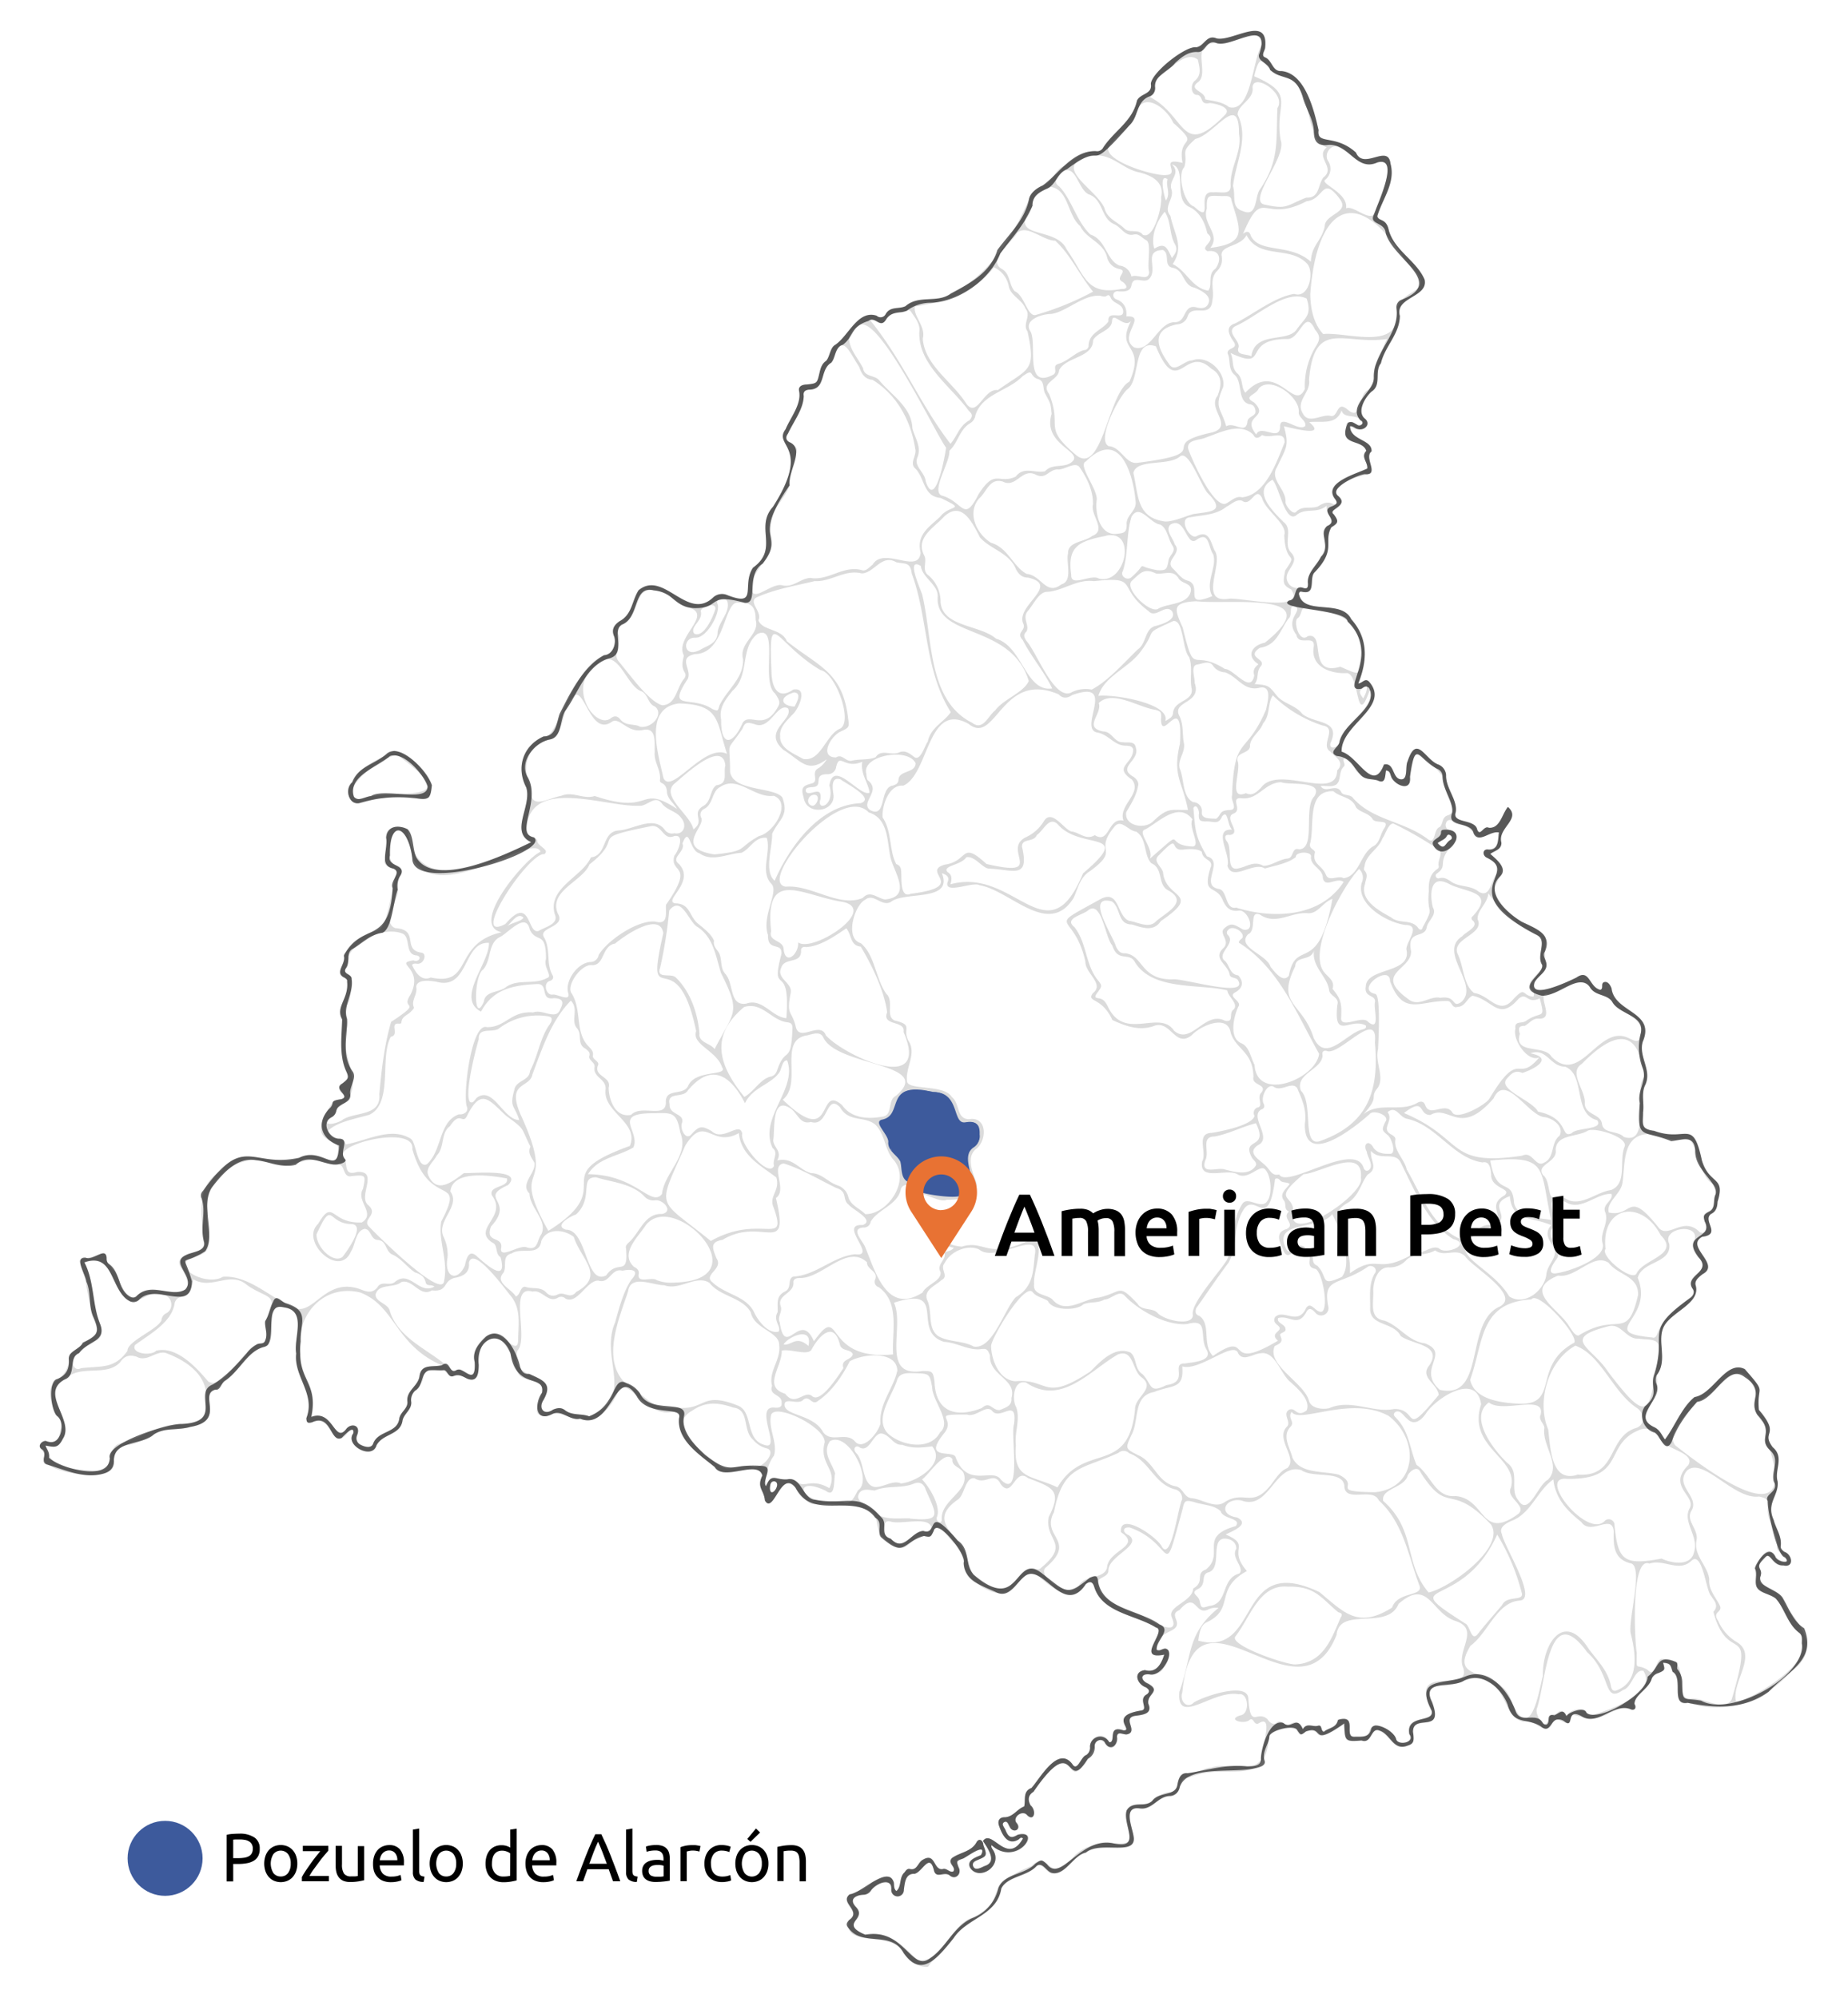<svg xmlns="http://www.w3.org/2000/svg" viewBox="0 0 543.68 587.72"><defs><style>.cls-1{fill:#3d5a9c;}.cls-2{fill:#dbdbdb;}.cls-3{opacity:0.6;}.cls-4{fill:#e87233;}</style></defs><g id="Pozuelo_de_alarcon" data-name="Pozuelo de alarcon"><path d="M70.35,539.48a7.69,7.69,0,0,1,4.49,1.11,3.78,3.78,0,0,1,1.57,3.31A4.46,4.46,0,0,1,76,546a3.57,3.57,0,0,1-1.24,1.38,5.67,5.67,0,0,1-2,.77,12.92,12.92,0,0,1-2.62.24H68.61v5.14H66.67V539.82a9.8,9.8,0,0,1,1.83-.27C69.18,539.5,69.79,539.48,70.35,539.48Zm.16,1.7c-.82,0-1.46,0-1.9.06v5.44h1.46a12.06,12.06,0,0,0,1.8-.13,4.2,4.2,0,0,0,1.35-.44,2.17,2.17,0,0,0,.85-.85,2.82,2.82,0,0,0,.3-1.38,2.48,2.48,0,0,0-.31-1.32,2.16,2.16,0,0,0-.84-.83A3.51,3.51,0,0,0,72,541.3,8.7,8.7,0,0,0,70.51,541.18Z"/><path d="M87.47,548.28a6.62,6.62,0,0,1-.36,2.24,5.08,5.08,0,0,1-1,1.72,4.41,4.41,0,0,1-1.55,1.11,5.12,5.12,0,0,1-3.92,0,4.5,4.5,0,0,1-1.55-1.11,5.25,5.25,0,0,1-1-1.72,7.12,7.12,0,0,1,0-4.47,5.09,5.09,0,0,1,1-1.73,4.5,4.5,0,0,1,1.55-1.11,5.12,5.12,0,0,1,3.92,0,4.41,4.41,0,0,1,1.55,1.11,4.94,4.94,0,0,1,1,1.73A6.56,6.56,0,0,1,87.47,548.28Zm-1.94,0a4.43,4.43,0,0,0-.79-2.79,2.76,2.76,0,0,0-4.3,0,5.32,5.32,0,0,0,0,5.58,2.6,2.6,0,0,0,2.15,1,2.57,2.57,0,0,0,2.15-1A4.47,4.47,0,0,0,85.53,548.28Z"/><path d="M96.59,544.48c-.28.3-.65.74-1.11,1.3s-1,1.18-1.48,1.86-1,1.39-1.58,2.14-1,1.46-1.39,2.14h5.72v1.56H88.81v-1.24c.32-.59.72-1.24,1.18-1.94s1-1.41,1.47-2.11,1-1.36,1.5-2,.91-1.15,1.27-1.57H89.09v-1.56h7.5Z"/><path d="M107.13,553.18c-.42.1-1,.22-1.69.34a14.52,14.52,0,0,1-2.43.18,5.22,5.22,0,0,1-2-.35,3.49,3.49,0,0,1-1.32-1,4.15,4.15,0,0,1-.72-1.51,8.25,8.25,0,0,1-.22-1.93v-5.84h1.86v5.44a4.74,4.74,0,0,0,.6,2.72,2.36,2.36,0,0,0,2,.82l.62,0,.6,0,.51-.06a1.75,1.75,0,0,0,.33-.07v-8.78h1.86Z"/><path d="M109.75,548.3a6.76,6.76,0,0,1,.4-2.41,5,5,0,0,1,1.06-1.71,4.16,4.16,0,0,1,1.52-1,4.71,4.71,0,0,1,1.76-.34,4,4,0,0,1,3.22,1.31,6,6,0,0,1,1.12,4v.31a2,2,0,0,1,0,.35h-7.12a3.84,3.84,0,0,0,.94,2.46,3.45,3.45,0,0,0,2.56.84,6.91,6.91,0,0,0,1.65-.17,7,7,0,0,0,1-.33l.26,1.56a5.72,5.72,0,0,1-1.19.38,8.61,8.61,0,0,1-1.93.2,6.21,6.21,0,0,1-2.35-.41,4.49,4.49,0,0,1-1.63-1.13,4.76,4.76,0,0,1-1-1.71A7.48,7.48,0,0,1,109.75,548.3Zm7.14-1a3.05,3.05,0,0,0-.63-2.07,2.16,2.16,0,0,0-1.79-.81,2.44,2.44,0,0,0-1.13.25,2.63,2.63,0,0,0-.83.65,3.08,3.08,0,0,0-.53.92,4.81,4.81,0,0,0-.25,1.06Z"/><path d="M124.63,553.68a3.63,3.63,0,0,1-2.44-.74,2.94,2.94,0,0,1-.72-2.18V538.28l1.86-.32v12.5a3.22,3.22,0,0,0,.08.76,1.11,1.11,0,0,0,.26.48,1.12,1.12,0,0,0,.48.27,5,5,0,0,0,.74.15Z"/><path d="M136.15,548.28a6.62,6.62,0,0,1-.36,2.24,5.08,5.08,0,0,1-1,1.72,4.41,4.41,0,0,1-1.55,1.11,5.12,5.12,0,0,1-3.92,0,4.5,4.5,0,0,1-1.55-1.11,5.25,5.25,0,0,1-1-1.72,7.12,7.12,0,0,1,0-4.47,5.09,5.09,0,0,1,1-1.73,4.5,4.5,0,0,1,1.55-1.11,5.12,5.12,0,0,1,3.92,0,4.41,4.41,0,0,1,1.55,1.11,4.94,4.94,0,0,1,1,1.73A6.56,6.56,0,0,1,136.15,548.28Zm-1.94,0a4.43,4.43,0,0,0-.79-2.79,2.76,2.76,0,0,0-4.3,0,5.32,5.32,0,0,0,0,5.58,2.6,2.6,0,0,0,2.15,1,2.57,2.57,0,0,0,2.15-1A4.47,4.47,0,0,0,134.21,548.28Z"/><path d="M150.11,538.28,152,538v15.22c-.42.12-1,.24-1.64.36a13,13,0,0,1-2.3.18,5.9,5.9,0,0,1-2.16-.38,4.57,4.57,0,0,1-2.69-2.79,6.75,6.75,0,0,1-.37-2.27,7.59,7.59,0,0,1,.31-2.2,5,5,0,0,1,.91-1.72,4.06,4.06,0,0,1,1.47-1.12,4.68,4.68,0,0,1,2-.4,4.83,4.83,0,0,1,1.59.24,4.69,4.69,0,0,1,1,.46Zm0,7a3.49,3.49,0,0,0-1-.54,3.53,3.53,0,0,0-1.4-.26,2.92,2.92,0,0,0-1.37.29,2.49,2.49,0,0,0-.93.8,3.41,3.41,0,0,0-.52,1.21,7,7,0,0,0-.16,1.5,4,4,0,0,0,.9,2.81,3.09,3.09,0,0,0,2.4,1,10.84,10.84,0,0,0,1.27-.07,7.07,7.07,0,0,0,.79-.15Z"/><path d="M154.59,548.3a6.76,6.76,0,0,1,.4-2.41,5,5,0,0,1,1.06-1.71,4.16,4.16,0,0,1,1.52-1,4.71,4.71,0,0,1,1.76-.34,4,4,0,0,1,3.22,1.31,6,6,0,0,1,1.12,4v.31a2,2,0,0,1,0,.35h-7.12a3.84,3.84,0,0,0,.94,2.46,3.45,3.45,0,0,0,2.56.84,6.91,6.91,0,0,0,1.65-.17,7,7,0,0,0,1-.33l.26,1.56a5.72,5.72,0,0,1-1.19.38,8.61,8.61,0,0,1-1.93.2,6.21,6.21,0,0,1-2.35-.41,4.49,4.49,0,0,1-1.63-1.13,4.76,4.76,0,0,1-.95-1.71A7.48,7.48,0,0,1,154.59,548.3Zm7.14-1a3.05,3.05,0,0,0-.63-2.07,2.16,2.16,0,0,0-1.79-.81,2.44,2.44,0,0,0-1.13.25,2.63,2.63,0,0,0-.83.65,3.08,3.08,0,0,0-.53.92,4.81,4.81,0,0,0-.25,1.06Z"/><path d="M180.35,553.48c-.22-.6-.44-1.19-.64-1.77s-.4-1.17-.62-1.77h-6.28l-1.26,3.54h-2l1.5-4.07c.47-1.25.93-2.43,1.37-3.55s.89-2.19,1.33-3.21.9-2,1.38-3h1.78q.72,1.5,1.38,3c.44,1,.89,2.09,1.33,3.21s.91,2.3,1.37,3.55,1,2.6,1.5,4.07Zm-1.82-5.14c-.42-1.16-.85-2.29-1.27-3.37s-.85-2.13-1.31-3.13c-.46,1-.91,2-1.33,3.13s-.83,2.21-1.25,3.37Z"/><path d="M187.35,553.68a3.63,3.63,0,0,1-2.44-.74,2.94,2.94,0,0,1-.72-2.18V538.28l1.86-.32v12.5a3.22,3.22,0,0,0,.08.76,1.11,1.11,0,0,0,.26.48,1.12,1.12,0,0,0,.48.27,5,5,0,0,0,.74.15Z"/><path d="M193.05,542.82a5.22,5.22,0,0,1,1.89.29,2.9,2.9,0,0,1,1.24.82,3,3,0,0,1,.67,1.26,6.17,6.17,0,0,1,.2,1.61v6.5l-.67.11-1,.13-1.17.11c-.42,0-.84.05-1.25.05a6.81,6.81,0,0,1-1.62-.18,3.65,3.65,0,0,1-1.28-.57,2.66,2.66,0,0,1-.84-1,3.62,3.62,0,0,1-.3-1.54,3,3,0,0,1,.35-1.48,2.76,2.76,0,0,1,.95-1,4.28,4.28,0,0,1,1.4-.56,7.72,7.72,0,0,1,1.68-.18l.58,0a4.89,4.89,0,0,1,.57.08l.47.09.28.06v-.52a4,4,0,0,0-.1-.91,2.16,2.16,0,0,0-.36-.8,1.74,1.74,0,0,0-.71-.56,2.78,2.78,0,0,0-1.17-.21,8.53,8.53,0,0,0-1.61.13,4.77,4.77,0,0,0-1,.27l-.22-1.54a5.53,5.53,0,0,1,1.2-.31A10.39,10.39,0,0,1,193.05,542.82Zm.16,9.32q.66,0,1.17,0a5.54,5.54,0,0,0,.85-.11v-3.1a2,2,0,0,0-.65-.17,6.79,6.79,0,0,0-1.09-.07,7.12,7.12,0,0,0-.89.06,2.68,2.68,0,0,0-.86.25,1.83,1.83,0,0,0-.65.52,1.39,1.39,0,0,0-.26.87,1.49,1.49,0,0,0,.64,1.39A3.35,3.35,0,0,0,193.21,552.14Z"/><path d="M204,542.86l.55,0a6,6,0,0,1,.61.08l.55.1a2.21,2.21,0,0,1,.37.09l-.32,1.62a4.49,4.49,0,0,0-.73-.19,5.92,5.92,0,0,0-1.31-.11,4.45,4.45,0,0,0-1,.11l-.67.15v8.74h-1.86v-10a12.8,12.8,0,0,1,1.64-.45A10.54,10.54,0,0,1,204,542.86Z"/><path d="M212.37,553.72a5.77,5.77,0,0,1-2.21-.4,4.49,4.49,0,0,1-1.6-1.12,4.65,4.65,0,0,1-1-1.71,7.19,7.19,0,0,1-.32-2.19,6.68,6.68,0,0,1,.35-2.2,5,5,0,0,1,1-1.73,4.39,4.39,0,0,1,1.57-1.14,5,5,0,0,1,2.07-.41,8.27,8.27,0,0,1,1.4.12,6.06,6.06,0,0,1,1.34.38l-.42,1.58a4.09,4.09,0,0,0-1-.32,5.52,5.52,0,0,0-1.17-.12,2.93,2.93,0,0,0-2.39,1,4.32,4.32,0,0,0-.83,2.86,5.75,5.75,0,0,0,.19,1.54,3.39,3.39,0,0,0,.6,1.2,2.66,2.66,0,0,0,1.05.77,4,4,0,0,0,1.56.27,6.13,6.13,0,0,0,1.34-.14,6.19,6.19,0,0,0,.94-.3l.26,1.56a2.37,2.37,0,0,1-.46.19c-.2.06-.43.11-.68.16l-.81.12A8,8,0,0,1,212.37,553.72Z"/><path d="M226.07,548.28a6.62,6.62,0,0,1-.36,2.24,5.08,5.08,0,0,1-1,1.72,4.41,4.41,0,0,1-1.55,1.11,5.12,5.12,0,0,1-3.92,0,4.5,4.5,0,0,1-1.55-1.11,5.25,5.25,0,0,1-1-1.72,7.12,7.12,0,0,1,0-4.47,5.09,5.09,0,0,1,1-1.73,4.5,4.5,0,0,1,1.55-1.11,5.12,5.12,0,0,1,3.92,0,4.41,4.41,0,0,1,1.55,1.11,4.94,4.94,0,0,1,1,1.73A6.56,6.56,0,0,1,226.07,548.28Zm-1.94,0a4.43,4.43,0,0,0-.79-2.79,2.76,2.76,0,0,0-4.3,0,5.32,5.32,0,0,0,0,5.58,2.76,2.76,0,0,0,4.3,0A4.47,4.47,0,0,0,224.13,548.28Zm-.52-9.14-2.82,2.74-.94-.84,2.56-3.08Z"/><path d="M228.69,543.38c.43-.11,1-.22,1.7-.34a14.74,14.74,0,0,1,2.44-.18,5.15,5.15,0,0,1,2.06.35,3.13,3.13,0,0,1,1.31,1,3.68,3.68,0,0,1,.69,1.51,8.9,8.9,0,0,1,.2,1.94v5.84h-1.86V548a8.57,8.57,0,0,0-.13-1.64,2.64,2.64,0,0,0-.43-1.1,1.63,1.63,0,0,0-.8-.61,3.4,3.4,0,0,0-1.24-.19c-.2,0-.4,0-.62,0l-.61.05-.52.07-.33.06v8.78h-1.86Z"/><path class="cls-1" d="M277.17,346.68c7.72,0,7.74-12,0-12s-7.73,12,0,12Z"/><path class="cls-1" d="M278.17,352c7.72,0,7.73-12,0-12s-7.73,12,0,12Z"/><path class="cls-1" d="M268.86,332.46c7.72,0,7.73-12,0-12s-7.73,12,0,12Z"/><path class="cls-1" d="M270.94,332.54c7.72,0,7.73-12,0-12s-7.74,12,0,12Z"/><path class="cls-1" d="M273.76,333c7.73,0,7.74-12,0-12s-7.73,12,0,12Z"/><path class="cls-1" d="M275.43,333.54c7.72,0,7.73-12,0-12s-7.74,12,0,12Z"/><path class="cls-1" d="M275.18,333.29c7.72,0,7.73-12,0-12s-7.74,12,0,12Z"/><path class="cls-1" d="M275.84,334.46c7.72,0,7.74-12,0-12s-7.73,12,0,12Z"/><path class="cls-1" d="M277.92,338.61c7.72,0,7.74-12,0-12s-7.73,12,0,12Z"/><path class="cls-1" d="M266.37,337.78c7.72,0,7.73-12,0-12s-7.74,12,0,12Z"/><path class="cls-1" d="M263.92,337.17c.72,1,1.43,2,2.14,3,1,1.44-.06-.15.12-1.17a1.19,1.19,0,0,1,.25-.77c-.15.3-.31.61-.48.9-1.52,2.75-.76,6.68,2.15,8.21a6.1,6.1,0,0,0,8.21-2.15c1.38-2.5,2.38-5.39,1.51-8.25-.67-2.2-2.22-4-3.53-5.79-1.83-2.54-5.31-4-8.21-2.15-2.52,1.62-4.12,5.48-2.16,8.21Z"/><path class="cls-1" d="M265.24,340.83a13.52,13.52,0,0,0-.3,3.17,4.46,4.46,0,0,0,.52,2.31,4.56,4.56,0,0,0,1.24,1.94,6.62,6.62,0,0,0,4.24,1.75l1.6-.21a6.12,6.12,0,0,0,2.65-1.54,6,6,0,0,0,1.75-4.25,6.12,6.12,0,0,1,0-1.21l-.21,1.59c0-.12,0-.24.05-.36a6.72,6.72,0,0,0-.6-4.62,4.58,4.58,0,0,0-1.55-1.69,4.47,4.47,0,0,0-2-1.07l-1.59-.22a6,6,0,0,0-3,.82l-1.22.94a6.07,6.07,0,0,0-1.54,2.65Z"/><path class="cls-1" d="M276.42,339.18a14.87,14.87,0,0,0-3.39-5.77c-.42-.44.59,1.19.13.15l.31.81c-.21-.53-.43-1.05-.66-1.57a9.33,9.33,0,0,0-1.17-1.61c-1-1.13.61.32.78,1.58a6,6,0,0,0-2.76-3.59,6,6,0,0,0-8.21,2.16,7,7,0,0,0-.6,4.62,6.27,6.27,0,0,0,1.9,3.32c.32.31.29.25-.08-.19a2.73,2.73,0,0,1-.65-1.25,16.05,16.05,0,0,0,.88,1.93,17.76,17.76,0,0,0,1.9,2.42c.41.45-.59-1-.07,0s-.31-1.07.12.21c1,3,4.18,5.23,7.38,4.19,3-.95,5.26-4.19,4.19-7.38Z"/><path class="cls-1" d="M269.85,350.14a6.83,6.83,0,0,0,1,.52,13.94,13.94,0,0,0,2.35.91,6.3,6.3,0,0,0,4.62-.6,4.67,4.67,0,0,0,1.69-1.55,4.56,4.56,0,0,0,1.07-2,6,6,0,0,0-4.19-7.38,6.64,6.64,0,0,1-.86-.28l1.44.61a6.3,6.3,0,0,1-1-.56,4.58,4.58,0,0,0-2.23-.71,5.42,5.42,0,0,0-4.43,1.18,4.58,4.58,0,0,0-1.55,1.69,6,6,0,0,0-.6,4.62l.6,1.43a6,6,0,0,0,2.15,2.16Z"/><path class="cls-1" d="M276.76,352.16c7.72,0,7.73-12,0-12s-7.74,12,0,12Z"/><path class="cls-1" d="M271.69,350.75c7.72,0,7.73-12,0-12s-7.74,12,0,12Z"/><path class="cls-1" d="M272.6,351.08c7.72,0,7.73-12,0-12s-7.73,12,0,12Z"/><path class="cls-1" d="M279.75,352.33c7.72,0,7.73-12,0-12s-7.73,12,0,12Z"/><path class="cls-1" d="M285,340.1a3.62,3.62,0,0,1-.18-.79l.21,1.59a4,4,0,0,1,0-1l-.22,1.6a3.72,3.72,0,0,1,.11-.48,6.25,6.25,0,0,0-.61-4.62,6,6,0,0,0-8.21-2.16,6.28,6.28,0,0,0-2.76,3.59,9.77,9.77,0,0,0,.07,5.44,6.31,6.31,0,0,0,2.76,3.59,6.72,6.72,0,0,0,4.62.6,6,6,0,0,0,3.58-2.76,6,6,0,0,0,.61-4.62Z"/><path class="cls-1" d="M280.83,341c7.72,0,7.74-12,0-12s-7.73,12,0,12Z"/><path class="cls-1" d="M285.16,332.87c.76,0,.31,1.14.17,1.6a2.29,2.29,0,0,1-1.58,1.54c-1.76.78-.24,3.36,1.51,2.59,2.1-.91,3-2.64,3.26-4.83a3.3,3.3,0,0,0-3.36-3.9c-1.93.08-1.94,3.08,0,3Z"/><path class="cls-1" d="M282.55,342.78l-.08.24a1,1,0,0,0,0,.6,1.12,1.12,0,0,0,.18.56,1.18,1.18,0,0,0,.38.42,1.26,1.26,0,0,0,.51.27l.4.05a1.57,1.57,0,0,0,.76-.2l.3-.24a1.39,1.39,0,0,0,.39-.66l.08-.25a1.12,1.12,0,0,0,0-.6,1.09,1.09,0,0,0-.18-.55,1,1,0,0,0-.38-.42,1.06,1.06,0,0,0-.51-.27l-.4-.06a1.45,1.45,0,0,0-.76.21l-.3.23a1.47,1.47,0,0,0-.39.67Z"/><path class="cls-1" d="M286,345.16l-.82-1.75a1.5,1.5,0,0,0-2.05-.53,1.53,1.53,0,0,0-.54,2.05l.82,1.75a1.51,1.51,0,0,0,2.05.54,1.55,1.55,0,0,0,.54-2.06Z"/><path class="cls-1" d="M283.38,347.66c0,3.57-7.68,1.09-9.25.41-1.76-.76-3.29,1.82-1.52,2.59,3.87,1.68,13.7,4,13.77-3a1.5,1.5,0,0,0-3,0Z"/><path class="cls-1" d="M269.16,348.55a3.28,3.28,0,0,1,.34-.31l-.31.24a2.8,2.8,0,0,1,.43-.27,1.56,1.56,0,0,0,.69-.9,1.5,1.5,0,0,0-1.05-1.84,1.67,1.67,0,0,0-1.16.15,3.79,3.79,0,0,0-1.06.81,1.59,1.59,0,0,0-.44,1.06,1.54,1.54,0,0,0,.44,1.06,1.5,1.5,0,0,0,2.12,0Z"/><path class="cls-1" d="M262.84,325.48a10.81,10.81,0,0,1-.93,2.55,1.5,1.5,0,1,0,2.59,1.51,13.51,13.51,0,0,0,1.23-3.26,1.53,1.53,0,0,0-1.05-1.85,1.51,1.51,0,0,0-1.84,1.05Z"/><path class="cls-1" d="M262.57,328a16.09,16.09,0,0,0-3.5,1,1.5,1.5,0,0,0-.74,1.29c-.06,1.64,1.52,3.1,2.27,4.46a29.88,29.88,0,0,0,3,5c1.23,1.49,3.34-.64,2.12-2.12a25.54,25.54,0,0,1-2.44-4.09,21.63,21.63,0,0,0-1.16-2c-.17-.26-.84-1-.83-1.23l-.74,1.3a14.12,14.12,0,0,1,2.78-.68c1.88-.44,1.08-3.34-.8-2.89Z"/><path class="cls-1" d="M288.82,333.86a3.68,3.68,0,0,0-.06-.57l-.06-.21a2.67,2.67,0,0,0-.57-.94,1.52,1.52,0,0,0-1.06-.44,1.54,1.54,0,0,0-1.07.44,1.49,1.49,0,0,0-.43,1.06,1.57,1.57,0,0,0,.43,1.06l.06.06-.23-.3a1.59,1.59,0,0,1,.13.22l-.15-.36a1.6,1.6,0,0,1,.05.21l-.05-.4a1,1,0,0,1,0,.17,1.5,1.5,0,0,0,1.5,1.5,1.52,1.52,0,0,0,1.06-.44,1.66,1.66,0,0,0,.44-1.06Z"/><path class="cls-1" d="M282.16,332.2a1.5,1.5,0,0,0,0-3,1.5,1.5,0,0,0,0,3Z"/><path class="cls-1" d="M272.89,322.89l.67,1.33a1.5,1.5,0,0,0,2.05.54,1.54,1.54,0,0,0,.54-2.05l-.67-1.33a1.51,1.51,0,0,0-2.05-.54,1.53,1.53,0,0,0-.54,2.05Z"/></g><g id="interior"><path class="cls-2" d="M289.2,541.63c2.61-3.79,7.08,7.44,11.77-.74-.7-.59-1,.21-1.5.42-3.13,1.71-4.69-1.69-5.55-4.15-.5-1.41.08-2.49,1.56-2.51,2.56,0,3.71-2.42,5.83-3.17.51-1.76-.51-4.49,2.13-5.43,2.5-2.75,7.8-12.57,12-7.1,1.54,2.55,2.54-2.17,4.15-2.61a2.56,2.56,0,0,0,1.09-2.44c-.07-2.65,3.6-4.66,5.23-1.89,2.53,2.82-.35-5.05,4.64-2.91,3.14,0-4.55-4.23,5-5.82,2.71-.22-.95-3.34,1.93-4.83,1-.85.54-1.42-.31-2-2.69-.92-3.93-4.62-.3-5.09,3.31.95,4.8-1.81,5.66-4.54-8.83,1.77,1-6.87-2.44-8-6-3.77-15.74-4.23-18.14-11.9-.47-1.59-1.28-1.85-2.52-.83-3.58,6.25-10,1.12-13.84-2.33-6.8-4.25-5.58,11.18-18.37,2-4.86-2.19-2.52-8.56-6.31-11.61-1.54-.87-4.82-7.25-6.22-3.7-.86,1.78-.88,1.87-2.82,1.45-3-.38-4.5,4.1-7.51,3.51-13.95-6.81,4.29-12.52-24.72-12.91-3.93.45-6.46-10.27-10.13-4.22-.85,1.19-3.28,6.15-4.45,3.16-.32-3.24-2.5-3.71-.76-7.32-1.21-4.83-11.42,1.86-14-2.5-4.29-3.51-11.21-7.9-10.5-14.4,0-1.83.07-1.84-1.66-1.94-8.32,2.29-13.22-11-16.23-6-1.76,4.29-6.38,10.16-11.2,8.16-3.68.31-6.29-3.15-9.87-.73-7.16-.22,1.62-7.58-2.37-9.58-1.86-1.55-5.33-.93-6.19-3.48-1.38-3.37-4.2-13.27-9.19-8.91-4.42,2.39.45,12.5-5.59,10.93-4.47-2.67-3,1.27-6.93-2.51-2,.36-5.46-1-6,1.75-.11,3.08-3.8,4.26-3.63,7.33.42,2.42-2,3.57-2.51,5.66-.56,4.45-5.86,3.87-7.7,7.44-1.22,4.28-9.4,0-6.8-3.58.67-.82-.66-1.47-1.19-.76-5.29,7.2-4.61-5.32-10.86-2.51-1.34.39-1.72.17-1.75-1.21,2.78-7.15-3.77-12.19-3-19-.82-4.63,3.27-12.64-3.58-13.57-2.6-.53-2.29-.4-3.32,1.95-2.4,15.51.71,4.93-7.08,12.56a77.8,77.8,0,0,1-9.94,9.69c-5.9,3.05,6.55,10.81-14.4,11.83-3.95.71-7,3.86-11.06,4.35-6.75.85-1.94,7.41-7.59,8.56-4,1.16-16.91-.84-17.31-4.65,1.21-1.84-1.81-2.51-1.1-4.05,2.24-2.68,5.28,2.18,6-4.27a3.55,3.55,0,0,0-1.29-4.28c-5.33-13.44,3.59-7.18,4.05-17.89,11.9-9.87,7.7-2,4.68-21.65-2.12-8.32-3.78-5.31,4-7.67,1.51-.79,1.86-.54,2,1.2.77,2.54,3.66,4.16,4,7.13.45,1.85,2.6,5.35,4.8,4,4.41-5.08,20.31,3.7,13.57-8.13-4-5.47,7.58-3.5,6.28-8.13-.34-7.62-2.64-16.36,5.29-20.86,6-8.66,15-.4,22.77-3.66,6.34-3.31,11.49,4.85,11.45-1.92,1.81-4.58-10.59-1.26-1.66-14.23.11-1.52,5.36-.46,3.12-2.78-3.45-2.93,3.35-3.33,1-6.56-2.18-4.87-1.29-10.32-1.19-15.26-2.06-3.72,2.11-6.26,1.45-11.11.19-.87-.66-1.09-1.25-1.37-2.49-1.52,1.27-4.35.26-6.73,11.51-14,10.34,2.7,15.21-23,2.08-2.86-4.31-2-3-5.06.48-4.65-.58-12,6.63-8.65,2.4,20.75,23.76,9.48,36.34,3.79-6.47-3,.32-10.7-1.46-16.13-3-5.84-1-12.25,5.15-15,4.24.94,8.36-20.48,17.75-23.87,2.53-.15,3.67-3.3,3-5.47-.94-2.13,0-3.45,1.58-4.55,3.73-2,3.57-5.94,5.58-9.09,7.39-6.15,14.46,9.47,22.06,2a3.91,3.91,0,0,1,4.05-.56c9.28,3.61,4.08-2.89,7.55-8.08,7.82-5.61.39-11.81,5.88-17.91,11.54-18.12-.14-17.72,3.7-22.8,1.47-3.52,4.71-7.33,4-11.18-.4-1.51,1-2,2.27-2,3-.34,3-.36,3.67-3.23.33-1.42.65-2.83,2-3.73,1.15-1.28,1.12-3.9,2.73-4.75,3.88-2.62,6.61-10.36,12.14-8.52a1.66,1.66,0,0,0,2.62-.44c1.34-2.44,3.85-1.41,5.85-2.37,3.92-3.45,9.41-.76,13.36-3.72,11.13-5.24,18.2-16.75,23-27.81.35-1.78,2.18-3.21,4-4,3-1,3.37-4.53,6.21-5.78,3-1.81,5.67-4.75,9.5-4.33a2,2,0,0,0,2.13-1.07c3.22-4.91,8.6-7.7,9.92-13.8,1-2.18,4.62-1.82,4.09-4.91.18-3.32,10.25-11.28,13.36-10.78,2.39-.35,3-3.87,6-2.6,4.67,1,15.36-7.2,14.25,2.79-.09.81-1.24,2.23-.07,2.76,2.18.8,2.17,4.26,4.86,4.05,7.09.64,9.66,11.81,10.94,17.39-.62,4.49,4.74,1,11,6.58,2.27,5.32,9.6-2.83,10.17,3.5,1.52,5.56-2.46,10.13-3.89,15.2-.27.32.22.79.66.89,1.56.34,2.17,1.5,2.58,2.86,1.61,6.34,8.18,9.13,10.68,14.92,1.13,5.27-8.82,5.08-7.29,10.7-.06,5.32-4.4,8.91-5.57,13.92-2,2.51.29,6.42-2.78,8.35-1.9,1.72-4.34,5.83-2,7.9,2.84,3-2.21,4.08-4.31,2.08,0,4.51,6.5,3.93,6.34,7.6-1.21,1.11-.65,2.3-.3,3.52,1.64,5.09-3.46,1.7-9.41,7.07-3.07,2.22,4.31,3.73-1.51,6.7-1.56,1.2,3.69,3-.6,5-2.47,2.78,1.83,6.52-5,13.33-1.52,1.63.39,6.16-3,5.75-.65,0-1.44-.54-1.55.55,1.26,6.51,12.49,1.37,15.39,7.44,5.05,5.55,4.77,12.63,2,18.88,1.34,0,2.07-1.89,3.36-.33,6.1,7.29-8.54,12.55-8.22,20.42,4.91,1.44,9.37,12.24,12.45,3.78,3-.68,2.44,3.69,4.64,4.29,2.65.63,1.51-3.68,2.32-5.23,2.68-8.17,5.12-.52,9,.91a3.63,3.63,0,0,1,2.32,3.11c-.15,3.91,3.49,7.35,2.82,11-1.11,3.36,5.75,1.84,6.33,5.07.89,2.2,1.89-1.33,3.38-.56,3.33.33,3.92-4.05,5.66-6.12,4.11,3.6-3.17,6.15-1.91,10.54,0,2-1.76,2.21-3.27,3.27,10.54,7.69-8.4,8.08,9.24,20,10.1,4.57,6.2,3.77,7,11.48,1.18,3-2.09,4.12-3.25,6.35-1.75,5.34,9.95-.32,12.13-1.31,4-2.95,3.84,2.69,7.22,3.51,1.07-.39-.06-2,1.21-2.29,1.06-.22,1.77,1.06,2.08,1.9.89,7.18,13.09,6.77,9.15,15.73-1.24,4.51,2.93,8.43.64,12.87-1.08,2.52-.15,5.23-.53,7.83,0,3.45-.82,4.92,3.26,5.45,9.2,3.48,11.47-3.92,14,8.5,2.09,7.31,7.16,4.76,4.69,12.36-.07,1.51-.39,2.87-1.94,3.6-2.61,2,3.25,6-2.57,6.7-5.2,2.84,5.64,8.09.09,11-1,.82-2.51,1.88-2,3.4,1.36,5.17-6.94,7.59-9.3,11.84s1.21,9.94-2.16,14.43c1.32,8.94-7.35,11.88-.8,15.34,1.74.78,2.25,2.42,3.19,3.62,2.78-3.59,4.88-9.38,8.73-12.48,5.44-.82,9.23-11.06,14.76-8.22,6.13,6.8,3.67,4.58,4.16,12,6.55,7.66.43,6.17,4.08,11,3.47,2.94.43,6.63,1.41,10.05.5,4.19-3.46,6.31-1.15,11.35.65,2.59,2.45,4.85,2.07,7.75-.09.72.5,1.23,1.06,1.64,2.33.72,3,4.75-.27,4-3.26.19-3.85-4.1-5.3-2.42-.53,1.06-2.55,2.11-1.8,3.34,1.77,1.51-1.36,3.58,1.29,4.7,8.11,3.84,4.8,5.81,8.38,8.5,4.19,6,7.42,11.28-.29,17.12-8.17,8.83-18.71,12.63-30.22,9.14-5.49,1.22-1.29-7.1-4.66-9.09-.62-1.92-.51-2.48-2.78-2.67,1.51,3.43-2.25,2.28-3.35,4.66-1.23,3.61-6.27,5.5-4.78,8.6a1,1,0,0,1-1.32.51c-2.33-1.18-4.25.08-6.27.92-7.18,4.35-11.32-2-11.52,2-.3,3.15-4.06-2.12-5.29,1-1.73,4.35-5.32-1.46-8.44-.4-5.51-1-5-9.56-10.43-11.62-4.47-3.35-8.84,1.48-13.64,1-3.32-.13-4.55,1.84-3,4.87,3.74,9.72-5.63,3.23-5.58,8.83.44,2.85.16,3.5-1.63,4.05-4.17,1.62-5-3.39-8.19-4.42-2.66-1.15-2.2,4-5.32,2.89-5.42.43-4.59,0-5.17-4.88-10.36,7.24-5.55.29-11.18,2.27-1.51,1.17-1.53,1.18-2.56-.34-.72-1.74-7.42-.2-8.18,1.62-1.26,16-12.2,7.29-23.52,12.11-3.91-.49-1.73,5.54-5.69,5.6-3.62,0-5.21,4.18-8.91,3.65-5-.73-2.34,5.28-1.89,8,1.35,6.43-9.68,1.34-14,5-3.72.75-6,6.85-10,6-1.63-.39-2.72-3.3-4.46-2.09-2.82,3.16-8.59,3-10.41,6.64-1.29,8-10.15,8.65-14,14.57-2.19,3.1-5.57,5.5-7.49,8.33-3,.24-5.53-1.74-7.29-4-2.71-6.86-18-1.25-16-9.67,3.89-2.63-2.94-5.08.16-7.55,2.35-1.11,4.83-1.5,6.73-3.67,8.06-3.78,5,0,7.05,2.68,1.55-1.27.72-3.95,2.36-5.46.4-.56.82-1.2,1.61-1,2.16.53,2.3-2,3.87-2.77,3.72-2.19,3,3.33,5.82,2.78,1.11-.37,2.08,1.23,3.1.67.83-1.35-1.89-2.36-.43-3.9,2.32-1.71,5.7-1.82,7.22-4.66.8-1.4,2-.42,2,.8,2.61,5.15-2.28,2.8-3,6.06.49,1.76,2.34.62,3.44.14C293.57,547.77,290.53,543.73,289.2,541.63ZM277.1,256.9c3.32,8.26-10,5.44-14.53,8.12-2.94,2.37-5.37-2.47-8-.33-3.15,1.49-6.17,11.43-1.34,12.79,4.25,3.56,4.3,10.39,7.53,14.92,2.37,2.15-.38,6.59,2.46,7.85,5.64,1.31,2.21,2.34,4,5.88,2.55,3.81-.8,7.71-.4,11.82-.16,3,10.9.9,13.22,4.82,2.43,1.92,1.27,6.39,5,6.51,5.37-.91,5.36,5.92,2.37,8.57-3.2,2.18-1.46,6.7-.31,9.62,1.62,4.7-5.47,5.6-8.6,5.52-2.72,1.29-10.41-5-10.21-.39,3.47,6.28,6.87,13.65,14.67,14.16,6.53-2,7.54,3.57,18.66-1.34,7.46-3.09,2.12,8.58,2.61,12.34-.49,3.25,3.57,3,5.32,4.48,3.88,4.71,9.21-.17,13.74-.48,7.07-1.63,5.52-4.36,11.41,1.84,1.25,2.17,4.23,1,5.84,2.67,1.92,2.16,10.29,4.1,10.41.63-.88-3.22,7.88-12.65,10.06-16.3,2.12-5.12,1.18-11.21,4.36-16.21,1.52-2.92,5.83,1.94,7.6-1.23,1.29-2,1-6.85-.51-8.79-1.54-2.5-4.82,2.92-8.26,1.2-3.13-2.07-11.55,2.25-10.53-3.85,1.51-2.82-2-8.33,2.9-8.43,3.09-.51,11.85-2.25,12.52-5a1.67,1.67,0,0,1,1.22-2.54c1.25-.78-.69-3,.87-4.4,1.62-2.42-3-2-2.42-4.43-.08-7.56-5.08-8.08-6.68-13-.84-5.74-8.89-2.12-11.39.57-4.85,4.09-6.2-4.31-11-2.71-4.43,1.66-8.48.13-12.42-1.67-3.19-7-7.76-5.1-5.76-7.91,3.56-2.69-2.28-5.85-2.19-9.26-3.3-15.12-12.42-9.09,4.13-18.24,6-3.43,5,4.85,8.74,6.21,2.35.33,5.47,2.17,7.53.51,2.8-2.76,10.35-5.92,4-9.45-3.33-1.71-1.32-6.44-5-8-2.31-2.38-1.21-7.3-4.49-9.32-2.29-.17-4.48-4-6.46-1.3-6.16,7.52,2,6.26-7,12.88-3.08,1.86-3.58,5.06-4.94,8-7.41,11.73-18.56-2.26-27.7-3.81-1.82-1.12-10.1,2.74-9.42-.69C279.48,258.05,278.58,257.42,277.1,256.9Zm14.65,285.81c-.3.63,0,1,.16,1.36,3.78,5-4.58,9.37-6.59,5.35-1.69-3.2,4.64-2.57,3.47-5.19-2.27-.57-4.2,2.7-6.7,2.78-2.23.77,1.59,3.5-.46,4.85-1.71,1.21-3.15-1.47-5-.4-1,.37-1.6-.25-1.91-1.17-1.25-5.49-3.41.43-5.64.93-4.5-.29-1.52,6.23-5.12,6.61-1.72-.1-1.77-2.1-2-3.41-2.52-2.9-5.76,3-8.27,3.05-7,.58,2,5-2.15,7.67-2.17,2.08,3.09,4.75,5.19,4,6-.42,9.14,3.85,13.24,7.46,7,1.43,9.71-10.66,16.24-12.45,11.47-6,1.12-8.57,17.25-15.16,5.84-5.52,4.08,6.59,12.89-3.27,7.42-6.68,17-.37,15.94-5.94-.75-4.17-3.11-9.25,3.51-9,3.26.36,5-3.61,8.47-3.47a2.23,2.23,0,0,0,2-2c.51-2,.7-4,3.24-3.7s4.4-1.52,6.85-1.53c4.34-1.75,12,1.64,14.6-2.32-.43-2,4.38-14-.79-10.67-1.34.53-1.36-2.1-2.65-1-1.69,1.33-6.73-.2-2.54-1.44,2.8-.37,2.4-6.83-.61-6.19-7.51-1.43-18.33,9.64-17.4-.74,3.9-10.76,2-16.87,11.53-24.67a5.26,5.26,0,0,0-3.14.52c-3.86,1.75-3.39-5.59-8.36.12-1.48.62-1.58,1.37-1,2.77,1.78,4.54-5.76,2.31-5.78,9a1,1,0,0,0,1.31-.05c3.6-1.23,2.32,2.61,1.16,4.36-1.24,4.37-5.45,1.74-6.67,3.69.37,2.92,5.86,2.25,2.06,6.07-1.43,3.43,2.57,4.54-4.26,5.36-4.22.79,2.29,6.39-3.91,5.23-2.58-.84-.37,5.79-4.11,3.64-1.12-1.92-3.56-2.76-3.83.19-10.09,19-3.5-7.62-18,13.27-2.1,1.21-1.48,3.41-.14,5s-.68,3.55-1.85,1.7c-1.61-1.24-4.24.65-2.75,2.7,1.27,2.84-2.18,2.28-2.68,0-.47-1.16-2.06-.62-1.31.57,2,6.63,3.89.5,6.8,2.82C302.93,545,295,546.81,291.75,542.71Zm38.79-301.27c-1.68-4.48,5.64-8,2.49-12.06-5.72-3.91.41-4.47.34-8.94-.33-1-1.3-1-2.12-1.06-3.39.1-5.16-3.39-8.51-3.87-5.67-1.27,6.17-15.83-7.34-11-1.16.81-2.67,1.2-3.9-.2C294.67,197,293,219.5,285,213c-12.18-6.93-11.6,14.76-19.24,18.15-4.31-.45-6.38,6.1-6.09,9.35,2.78,4.11,1.89,9.8,4,13.71,1.49.51,1.46,1.68,1.49,2.88.09,1.89-.27,7.26,2.81,5.86,17.25-2.16,2.59-6.44,10-8.57,7.11-1,4.58-7.25,12.26-.19,17.86,4.16,4.44-4.09,11.45-7.81a12,12,0,0,0,5.48-4.87c2.32-3.54,5.73,2.36,8,3.11,2.33.2,4.28,2.69,6.93,1.09C326.51,248.49,325.85,240.36,330.54,241.44ZM221.25,171.65c-1,7.22,5.64-.58,9.08.6,3.13.6,5.3-2.14,8.12-2.22,5.3.94,9.81-3.92,15.27-2.23,1.2.23,2.1-1,3-1.66,3.2-5.51,13.56,3,14.12-3.53-1.29-5.21,2.38-7.47,5.73-10.56,2.8-3.77,8.14-1.7.16-5.55-5.08-.45-4.58-5.53-7.3-8.52-2.12-1.67.41-3.92-.18-6-1.28-8.26-5.39-15.81-12.54-20.23-2.38-.17-3.28-1.91-3.94-3.8-3.52-5.44-5-10.45-8.2-1.21-3.47,1.57-1.32,6.64-5.13,7.55-1.29.46-3.4.13-3,2.18-.08,3.88-3,7.5-4.63,11.05-2.19,3,4,2.63,2.31,6.11a48.43,48.43,0,0,0-1.83,9.13c-1.55,4.77-7.06,8.54-5.85,13.86C229.39,162.68,221.84,166.83,221.25,171.65Zm58.47,37.87c-7.87-12.5-6.53-27.31-11.47-40.74-.48-3.41-1.7-2.8-4.54-3.35-4.33-2.57-6.42,3.14-10.19,3.28-5-1.29-9,2.53-13.81,2.25-5.48,1.33-11.59,2.31-17.06,4.77-2.73,1.35,1.74,4.29.47,6.75,1.1,3.16,6.9,2.39,8.38,6.19,9.42,7.48,16.38,9,18,22.56.4,2.66.39,2.78-2,3.91-3.1,1.26-6.65,7.68-1.54,7.7,1.74-1.16,2.75,1.18,4.46,1,2.3-.61,5.08-.15,7.17-1.05,1.77-2.65,4.64-.26,7.06-1.48,1.85-.7,3.11.53,4.54,1.56,1.78.73,2.86-3.52,3.77-4.7C273.81,214,277.75,212.45,279.72,209.52Zm109.51,300c1.37-1.28,3.7-1.07,4.23-3.35.09-.41.66-.45,1.1-.47,4-.58,1.52,3.59,3,5.19,7.6.55,3.51-1.95,7.11-3.39,2.32.75,4.87,1.24,5.93,4,.49,2.06,5.66,1.28,4-1.27-1.55-6.92,9.79-2.19,5.73-8.93-4.69-11.6,12.36-2.92,10.19-10.52-2.34-5,5.22-11.44-2.34-13.89-7.07-2.22-7.92-12.76-16.74-5-3.19,8-17.42.57-18.22,9.11-11.12,28.11-41.87-19.78-45.39,16.94-.87,2.46,1.35,5,3.4,2.95,2.83-1.78,15.25-6,16-1.51.64,9.74,2.42,3.53,5.69,6.44.41.85,1.67,1.72,2.43,1.21,1.75-1.67,2.36,1.08,4,.31,2.28-1.29,2.79-.46,3.84,1.33,1.31-2,3.19-.64,4.75-1C388.83,507.52,388.55,508.77,389.23,509.52ZM457,435.26c-4.68,3.2-6.58,10-12.2,12.14-1.54.68-3.95,1.87-2.95,3.91.53,3.51,10.72,19.31,5.22,19.59-6.7.48-9.33,9.58-14.47,13.31-7.06,11.68,9.39,5.26,12.43,17.37,5.56,10.86,7.63-3.81,8.88-8.51-.22-9.52,6.32-19.36,13.53-7.89,2.68,3.59,5.83,6.57,6.56,11.24.28.88.81,1.29,1.73.86,6.7-2.63,5.46-10.93,4.06-16.59-1-3.57,4-20.34-.17-20.76-4.83-1.28-5-5.12-4.86-9.38-.46-5.44-6.75,1.41-9.54-2.77C461,444.47,457.57,440.82,457,435.26ZM352.52,482.69c18.72,5,10.75-26.09,35.65-14.29,7.34,6.08,11.36,10.88,21.38,4.57,1.69-5,9.67-3.05,7.94-6.75-3.31-9.09-4.73-18.27-11.87-24.82-1.77-4-10.08,1-10.11-4.32-.63-4.65-9.31-2.07-12.67-4.57-7.88-2.21-9.35,12-17.6,8.94-4.82-.93-7.18,4.13-1.29,5,4.07,2-1.62,4.13-3.36,5,7.77,3.39.38,4,6.25,10.76-9.91,5.38-3.18,11.21-12.13,15.22C353.07,478.45,352.85,480.63,352.52,482.69ZM127.81,378.52c-.94-.7-2.32,0-2.58-1.23-.38-1.78-1.61-2.48-3.15-2.94-2.36-1.55-4-4.14-6.75-5.29-2-1-1.52-4.09-4.23-4.26-2.18-.16-1.79-3.12-3.86-3.26-2.73.66-2.61,4.64-4,6.69-3.4,8-15.11-3.07-9.65-8.16,4.62-7.76,3.52,0,12.87-.41,4.25-2.71-1.86-6.22.32-9.87.88-4.1.88-4.16-3.28-3.78-2.72.68-1.94-3.4-3.85-3.39-1.52.51-2.79-.3-4.16-.73-5.58-2.4-10.52,2.91-16.17.27-9.08-3.77-19.95,5.62-18.11,14.52-1.31,4.1,2.8,10.55-2.35,12.58-11,2.23,1.37,9.65,6.74,6.37,7.93-.5,14.44,6.82,21.74,9.4,5.43,1.18,9-9.79,19.4-5.43,1.72.64,3.06.69,4.28-.84,1.17-2.1,3.48-.33,5.08-1.52C120.54,373.35,123.2,381.13,127.81,378.52Zm220,23.43c.59,6.95-2.86,5.37-8.25,7.58-6.37,1.13-4.27,8.33-6.73,12.74-1.79,3.93-1.8,3.92,2,5.86,4.63,1.89,5.59,7.91,10.81,9.11,2.46.29,2.54,3.32,4.92,3.54,3.13.24,6.78,3.13,9.64,1.23,6.18-4.05,8.43,2.61,14.72-6.55,1.1-1.43,2.1-2.85,3.83-3.56,3.18-3-3.77-8.56-.08-12.22,1.23-1.49-1.45-3.54.54-4.91,2-.92,2.24,2.47,5.22.17,1.16-3.17-2.59-6.32-4.83-8.38-2.91-2.4-4.45-9.13-8.72-8.42-2.14.1-5.17,2.6-6.62,0C363,394.27,352.89,403.53,347.82,402Zm-118.58-6.17c.16-4-7.33-4.69-8.36-9.7-2.56-4.51-8.88-4.52-12.14-8.64-3.88-2.55-8.83,2.38-13.28.69-3.48,0-10-3.32-10.68,1.85-2.67,8.09-7.82,19.83-.94,26.82,5.78,3,7.49,8.45,15.38,7.34,8.43.88,7-4.9,17.7-.67,4.93,1.75,2.08,10,8,11.64,5.23,1.8-3.12-11.22,2.72-11,1.16.09,2.51.16,2.32-1.38.23-2.58-3.87-2.07-2.81-5C226,403.44,229.76,400.2,229.24,395.78ZM179.07,320c.05,3.45,1.87,8.94,6.6,8,2.93-3.14,10.12,1.15,10.23-3.52-.29-4.5,5-2,6.52-4.92,2-5,11.94-2.87,10-5.58-1.59-4.9-9-6.64-7.61-10.61-5.82-28-15.4-3.62-9.67-28.84-1-6.46-11.49.79-14.18,3.08-4,.65-3,6.37-6.72,6.35-3-.48-7.38,5.39-6.27,8,3.38,4.84,1,11.78,5.23,15.93.67.77,1.45,1.41,1.23,2.62s1.81,1.65,1.58,2.73C174.36,316.77,180.06,316.67,179.07,320Zm-35.2-42.6c-7.7-.51-5.85,14.05-15.43,11.45-1.81-.32-5.63-.87-6,1.41.49,2.31-1.54,4-.71,6.07.2.35-.44.85-.78,1.23-.95,1.09-2.77,1.42-2.86,3.31,0,.31-.53.33-.88.29-2.63-.14.38,3.37-2.22,3.86-3.38,6,.77,19.54-6.32,22.95-3.93,1.16-9.52,2.06-12.15,4.72.82,3.67,4.34,1.05,5.21,4,6.06-1,13.25-5.33,19.11-1.66,1.65,1,1.83,8.87,4.77,7.49,4.56-4.13,3.38-12.52,9.4-14.68,1.55.17,2.85-.84,2.37-2.17-1.32-3.08,1.26-25,5.88-23.47,5.56.05,7-4.86,13.61-4.33,2.8-1.11,6.79,2.55,8-1.05,1.13-2.15.58-3.06-1.9-3.15-4.26.74-1.43-4.31-4.92-4.15-7.75.33-13.13,1.78-16.54,8.11C134,293.66,143.94,283.57,143.87,277.36ZM453,293.72c-3.83,1.85-3.78-2.05-6.26.16-5.89,6.74-7.5.26-13.54-.93-1.7.79-2.1,3.25-4.49,3.31-1.58.47-1.52-1.69-2.81-1.75-8-.22-13.06,4.76-16.95-5.84,0-5.22-10.54,2.47-4.31,3.76,1.63.51.89,13.72.78,16.25-1,3.85,2,8-.05,11.32-2.73,3.24.85,2.27-4.28,7.84,4.78-3.87,11-.4,16.05-3.47,1.05-.49,1.8-.28,2.2.88,1.36,3.59,5.77-1.2,7.91,2,1.36,2.59,10.1-2.31,11-4.13,9.13-15.15,7.89-4,14.59-12-3.39,1.48-7.94-5.3-7-8.46-.39-2.59,2.08-1.25,3.38-2.49C453.62,297.29,454.71,300.19,453,293.72Zm-62.26,90.46a2.17,2.17,0,0,1-3.78,2c-.82-.93-1.81-1.68-2.57-.27-2.58,4.82-5,.9-8.34,1.86-.65,1.44,2,1.79,2.13,3.1.34,1.26-1.6,1.07-1.58,1.93.9,1.93.35,2.32-1.59,3.23-2.47,5.64,8.7,10.71,10.11,16.16.66,2.22,4,2.56,5.91,2.12,6.39-2.85,13,1.49,19.12.23,7.49-.09,2.27,9,13.13-4.15-.48-3.45-5.73-5.15-2.76-8.71,4-6.11-5-6.07-8.42-8.6-2.17-4.23-8.86-2.88-9-7.83.09-3.51-.55-7.15,1.26-10.47,1.15-1.26-.41-2.83-1.85-2.16C394.09,378.47,389.12,375.5,390.73,384.18Zm-42.3,17c2.76-.47,8.7-.69,6.37-4.39-2-3.86.94-9-5.51-7.26-6,.64-14.27-3.94-18.27-8.18-1.79-2.09-4,.93-6.15,1-2,1.14-4.19.55-6.17,1.4-2,1.94-9.19,1.88-10.41-1-1.26-.87-3.28-1.15-4.39-2.46-2.27-3.56-12.58,13.85-12.33,15.83.14,4.19,2.47,10,7.18,10.25,9.93-.84,8.05,6.36,22-2.84,3-3,7.16-7.56,11.77-5.62,2,1.48,1.15,4.91,3.63,6.41,2.9,3.07,1.76,5.79,7,3.19C350,406.57,344.35,401.21,348.43,401.14ZM510.74,500.6c5-.46,22.2-11.53,19.36-17-.06-1.26.23-2.58-1-3.5-3.43-2.52-4.06-7.09-6.74-9.9-6.7-3.48-5.57-1.93-6-9.43,5.68-9.5,4.32-.59,9.27-1.57.11-1.85-3.41-2.19-2.75-4.67,0-3.83-3.06-6.93-2.82-10.88.06-2.59,0-2.74-2.52-3.36-7.45,1-16.5-11.81-21.2-7.65-3.86,4.5,3.72,7.63,1.32,11.76-1.87,3.05,2.18,5.49,1.45,8.85-.9,4.4,3.25,7.3,3.76,11.34-.3,3.16,1.91,5.26,3.15,7.88.78,2-2.44,1.6-.51,4.45a13.47,13.47,0,0,0,5.65,6.32C517.15,487.12,509.3,495,510.74,500.6Zm-380.93-99c-13.65-6-13.48-17.39-23.87-21.35-11.29-2.7-19.55,7.55-17.43,18.08-.83,7.71,5.44,9.59,3.13,18.78,6.62-2.91,6.71,8,10,3.53,1.34-1.94,4.68-1.47,3.46,1.53-.5,1.43-.2,2.35,1,3,1.63.85,3.14.89,3.62-.26,1.37-4,7.09-3.05,7.72-7.41.26-2,2.67-2.95,2.37-5.17-.26-3.24,3.27-4.52,3.64-7.58C124.09,401.1,127.09,402.51,129.81,401.57Zm31.5-39.46c21.64-13.6-1.74-15.72,24-25,2.86-7-8.12-9.91-7.13-16.73.12-3.06-3.63-3.36-3.29-6.34.36-1.48-1.73-2-1.53-3.31.4-1.17-.39-1.61-1.12-2.24-2.59-1.28-.87-4.24-2.49-6-2-2.28.66-5.66-1.81-8.12-5.83,5.94-8.43,14.06-11.3,21.7-.77,4.16-7.74,2-3.5,11.77C164.52,352.62,149.24,340.32,161.31,362.11ZM191.85,243c-20,4-7.23,2.6-18.43,11.32-2,5-12.11,7.72-9.3,14.47,2.46,4-5.62,4-4.16,6.82,2.16,3.47.61,7.73,2.56,11.25.47.66.16,1.51-.82,1.76-2,.6-1.06,4.21.79,4,1.48-.3,5.72,2.52,4.59-.78-.7-3.55,2.87-8.55,6.6-8.81a2.46,2.46,0,0,0,2.45-2.06c2.49-4.27,11.52-10.4,16.67-9.82,3.9,1.07,3-2.53,3.13-4.94,8.72-12.44,1-8.92,2.44-14.42,1.27-1.43,3.19-6.62-.13-5.77C195.18,247.28,194.89,242.92,191.85,243Zm59.71,126c6.86,1-5.21-9,2.23-8.58,3.81-1.4-3-4.54-4.11-6-2-1.5-.14-3.84-3.66-4.92-5.21-2.52-10.12-5.54-15.46-7.21-4.2.74,1.27,7.71-2.28,10.18,4.18,17.67-4,5.23-15.68,12.28-3.8.69-3,2.39-1.83,5.43,2.22,3.23-4.15,4.85-1.09,7.15,3.92,3.7,10.09,3.89,12.36,9.13,1.23,2.41,4,6,7,5.33.93-1.47-1.72-3.27-.27-5.73.12-2.5-.57-4.61,2-6,2.43-1.07.71-3.75,2.6-4.47C240.18,375.19,245,369.69,251.56,369ZM13.41,425.33c1,7,8.38,6.85,14.62,7.46s2.61-6.82,7.41-8.15c5.09-1.24,9.37-4.31,14.45-5.39,4.46-.34,11.87-.11,10.67-6.57,1.26-7.55-5.38-12.34-11.93-14.67-2.84-.6-5.46,2.85-8.47,1.13-2.22-.68-3.64-.11-4.79,1.62-4.11,4.45-11.42.51-16.21,4.89-7.58,4.71,2.78,11.92-.67,17.66C17,426.26,16,425.75,13.41,425.33Zm366.06-77c-1-.68-2.1-.23-2.81-1-.4-.45-.87-.86-1.54-.45-2,16.24-6,3.07-9.48,9.38-2.88,4.71-1.6,10.63-4.22,15.24-3.31,4.41-6.37,9-9.51,13.41-.32,1-.25,1.86.93,2.23,3.58,2.42.7,8.43,4,11.8,12.09-8.24,2.64,5.34,19.13-4.49-2.86-2.55,2.22-2.71-.1-4.56-.86-.65-1.29-1.38-.74-2.39,2.48-2.52,6.72,2.68,9.13-2.66,1.46-2.33,3,1.82,4.79,1,1.8-1.7,0-11.18-1.94-12.5-4.51-.76,1.45-5.29-5.19-5.86-1.44.36-3,3.33-4.24.65-1.12-2.52-2.83-5.56.9-6.54,2.7-1.48-1.7-3.25.68-5.17-1.66-.52-.74-2.26-1.5-3.18C376.22,351.24,378.34,349.89,379.47,348.29ZM225.58,246.5c-3.58-.4-4.78,3.21-7.47,4.41-4.15.2-8.52,2.82-12.34.13-3-.74-2.85-8.31-5-2.9,1,2.46-3.55,4.13-1.07,6,5.05,5.36-4.59,10.73-1.14,11.63,4.53,0,4.15,3.77,6.75,5.94,1.71,1.41,4,3.12,4.76,5.09-.28,1.35.53,2.24,1.24,3.2,1.29,1.9.4,4.53,2,6.44,2.68,2.77,1.13,9.61,6.22,8.84,4.82-1.72,7.5,3.94,11.81,4.28,1.33-17.34-4.93-5.69-1.45-18.86.34-3.73-4.16-.55-3.94-5.6-2-5.49,3.32-12.72,1-15.07C223.48,256.48,226.93,250.69,225.58,246.5ZM347.76,441.22a2.74,2.74,0,0,0-2.32-3.1c-6-1.74-7.39-8.46-13.21-10.55a2.28,2.28,0,0,0-3.16-.14c-10.79,5-16.28,3.51-19,17.47-4,7.42,7.18,8.22-2.61,16.45-2.21,3.11,8,9,9.86,5.34s7.17-1.86,8.36-5.35c.21-5.42,10.51-6.3,4.1-10.56-.6-6.32,10.79,1.42,12.1,4.37C344.65,459.35,346.64,443.06,347.76,441.22ZM461,435.09c-9.18-1,6.29,18.12,11.25,12.23a1.72,1.72,0,0,1,2.69.91c1,11,2.72,12.37,13.92,10.32,2.88,1.38,8.49,2.39,9.51-1.82,1.55-4.82-3.62-9-1.19-13.14,1.62-3.6-6.72-6.34-.5-12.52,2.41-3.95-7.9-4.76-8.61-8.37a4.55,4.55,0,0,0-6-1.9C471.76,425.1,478.44,435.38,461,435.09ZM156.68,380c-7.29-2.1-.9,13.8-4.5,17.44-2.61,9.43,12.41,5.83,8.07,13.73-1.68,2.46-1,5.77,2.4,3.65,1.24-.49,2.35-.83,3.55.13,2.07,1.64,4.78.9,7.07,1.78,14.11-5.63,3-16.87,7.69-27.66,1.21-4.23,2.35-8.94,4.8-12.59,2.7-2.91-.13-3.21-2.63-2.63-3.27-.91-3.77,3.91-7,2.93-3.4-.32-6.24,7.15-9.77,5.27a1.83,1.83,0,0,0-2.32-.2C161.23,383.44,159.4,379.3,156.68,380Zm142.19,45.24c-.87,10.08,4.51,8.67,12.24,12.36,8-13.57,20.86-3.23,22.81-22.9-.15-3.74,6.16-6.12,2.07-9.37-3-2-2.37-8.6-7.11-6.84-8.31,4.8-16.67,15.26-27,8.28-3.67-1-4.27,5-2.91,7.24C300.23,417.58,298.42,421.44,298.87,425.21Zm123.32-57.36c-2.61,1.59-6.14.77-8.37,2.74a6.47,6.47,0,0,1-5.18,2.25c-3.35-.07-4.48,3.79-4.63,6.55.27,3.5-1.48,8.44,3.32,9.13,4.4,1.57,6.95,6.08,11.89,6.68,7.76,3-2.6,7.51,4.36,13.67,13.72,3.1,7.15-20,17.66-24.5,6.3-3.36-7.9-11.46-10.22-14.79C428.45,367,425.05,370,422.19,367.85Zm-101-165c4.66-2.44,9.28-7.65,13.5-11.78,2.72-1.78,2-6.41,5.55-7,1.8-.55,5.85-1.7,4.64-4.15-1.86-2.6-4.9,2.21-6.94-.14-9.74-7.24-2.32-10.32-16.15-8.83-5-.69-9.29,3-13.83,3.14-2.35.09-3.94,3.78-5.47,5.52-2,2.19.58,4.3-.53,6.2-1.1.94-.54,1.82,0,2.7,3.1,3.45,8,17.17,13,15.3A9.22,9.22,0,0,1,321.17,202.88ZM481.53,486.26c0,6-.49,2.83,3.15,5,2.34,2.59,2.36-3.14,4.23-3.17,8.9-.93,3.45,11.09,7.88,11.74,3.72-1,10.29,4.15,12.68.15,7.11-24.24-1-9.34-5.39-25.77,1.74-1.9.18-3.26-.68-4.7-1.5-1.4-2.49-13.16-5.7-10.39-3.78,3.66-8.09-.55-12.44.91C479.7,457.69,480.9,482.82,481.53,486.26Zm-334-212c-9.69-2.11,7.06-21.8,11.5-23.66-2.18-6.08-30.09,16.58-37.71,1.76-.45-3.33-3-12.35-6.31-5.72-1.72,11.76,3.67,5.4,3,10.51-1.49,2.09-.53,4.4-1.28,6.59-.65,2.71-3.95,7.82-.48,9.32,7.32.43,1.94,6.33,7.65,7.21,1.76.21.92,2.81-.44,3.19-.68.32-1.52-.33-2.24.41,1,2.28,2.77,4.93,5.51,3.72C139.32,290.31,133,277.61,147.53,274.29ZM249,273.12c-3.57,2.38-7.65,5.3-11.85,5.51-.64-.14-1.47,0-1.48.95.21,4.22-4.87,1.92-5.84,5.15-1.53,3.33,3.62,4.41,2.74,7.64-1.26,6.69.4,4.67,1.62,10,1.26,4.13,7.14-2.07,8.79,2.26,5.56,6.09,31,17.78,22.84-1,.69-3.54-6.52-1.62-4.82-5.83-.87-6.4-4.51-13.85-7.77-19.3C250.08,278.17,250.67,275.26,249,273.12Zm43.42-194.5c-5.67,7.55-14.56,10.27-23.23,11.53-.74,2.62,3.28,5.9,2.29,9.46.5,7.8,8.78,12.76,12.76,19.09,3.27,4.54,5.12-4.56,9.34-3.93,9-6.49,11.36-5.3,8.71-17.27-1.6-2.17,1.22-4.55-.61-6.74-1-2.63-4.19-3.61-4.87-6.4A7.71,7.71,0,0,0,292.37,78.62Zm63.81,176.49c.67-2.45-2.35-1.8-2.67-4.52-1.3-1-3.92-.85-5.62-.6-4.23.27-.39-5.2-7.06,1.69-2,1.89,1.31,3.41,1.33,5.36,1,7.52,11.55,5.63-.7,13.95-2.16,3.31-5.58,1.89-8.5,1-4.37,0-3.15-4.89-5.91-6.79-8-2.14.37,10.15,1.24,13.31.57,1.15,1.23,2.06,2.66,1.95,5.43.56,4.48,7.76,13.84,7.68,2.61-.56,22.35,5.59,19.46.42-.44-1.18-2.32-.58-2.55-1.83-.44-2.93-5-4.61-2-7.63,2.51-2.26-1.22-4.23.34-5.88,2.18-2.05,3.16-1.11,5.61.26,4.1.92,1.39-6.28-1.45-5.54-2.48.25-3.47-1-4.39-2.79C357.87,259.85,353.46,263.9,356.18,255.11ZM366.72,69.18c-1.88,3.61-8,2.91-7.29,6.26a4.75,4.75,0,0,1-1.31,4.23c-2.54,2.55-.72,5.76-1.46,8.76-.46,5.44-5.9.83-7.22,4.55a3.39,3.39,0,0,1-3.2,2.45c-7.5,1.51-6,6.73-2.37,11.56,1.69,3,4.45-1,6.9-.95,4.39-1.78,9.94,3.38,9.09,7.82-2.77,6.23-.68,6,.9,11.57,2.3-1.46,5.64,2.46,6.22-1.19,0-1.92,2.71-1.58,2.37-3.49-.17-1.06-.65-1.73-1.77-1.83-3.71-.85-1.85-6.74-4.52-8.77-1.83-1.74-.95-4.18-1.88-6.14-.28-2,3.62-1.11,1.51-3.84-1.22-1.87-2.21-4.11.64-5,5.45-2.73,11.59-7.78,17.41-8.7,4.41,1.49,5.93-6.34,3.9-8.8C379.49,72.1,370.57,76.49,366.72,69.18Zm18.76,17.41c.07,4.16.95,8.63,3.81,11.7,7.09-.73,23.41,5.5,21.54-7.4,2.47-7,13.14-4.27,2.79-14C398.66,52.79,387.19,61.6,385.48,86.59Zm-63.93,61.86c.09-4-1.63-7.57-3.82-10.82-1.31-2.17-4.6.82-6.76.47-2.77.31-3.28,3.12-6.45,1.45-3.94-1.78-5.58,4.13-9.5,2.14-3.92-1.17-4.76,3.13-7,5-3.61,4.31-.72,10.33,3.53,13,5,1.43,6.47,7,10.47,9.15,4.4.39,5.73,6.55,10.2,3.11,3.53-1,1.33-6.37,2-9.17-.08-3.53,4.88-3.27,7.09-5.09C325.76,156.05,320.72,151.45,321.55,148.45Zm-12,54.09c-2.27-4.8-6.16-9.32-8.67-14.25-2.18-2.32,1.23-2.71.11-4.94-2.12-5.25,11.15-11.21,1.46-13.41-1.74,0-2.71-.95-3.53-2.42-1.94-4.93-7.53-5.87-10.61-9.4-2.13-4.13-5.34-11.16-10.69-6-3.12,3.39-8.5,6.19-5.6,11.55.71,1.94-1,4.25,1.33,5.77a10.21,10.21,0,0,1,3.37,7.66c.5,7.39,11.51,6.66,16.33,10.81C300.85,190.15,301.72,203.78,309.59,202.54ZM199.2,238c-1.17-1.93-2.49-2.66-2.95-4.6-.06-1.33-.27-2.5-1.69-3.08a.81.81,0,0,1-.4-.88c.33-2.89-1.85-5.31-1.54-8.18-.12-2.73.66-7.34-3.42-6.5-4.47,1-6.69-3.61-9-2.55-6,4.56-7.91-8.36-10.83-7.81-4.48,3.07-2.75,11.23-7.5,13.17-6.82,1.47-8.56,8.31-5.76,13.92-.39,7.27,4.6,3.46,9.08,2.63,3.34-1.41,6.51,1.18,9.77.07C192.38,240.05,187.51,230.39,199.2,238Zm-.82,7.15c2.79.57,3.84-2.47,2-4.54-1.43-2-4.2-2.23-5.66-4.23-2-2.68-4.33.93-6.7.68-10,.42-32.36-8.83-33.2,7.11-.47,2.18,2.57,1.56,3.2,3.08,0,1.76,3.86,2.65,2.13,4.05-4.53-.7-22.5,26.52-11.44,20.52,7.53-8.78,6.34,3.14,9.72,2.09,1.9-1.21,6.16-2,4.76-5-2.15-7.7,8.2-11,10.64-16.66,4.92-.53,3.08-7.62,8.22-7.92,4.34-.29,10.28-4.53,13.52-.19A2.63,2.63,0,0,0,198.38,245.15Zm111-123.41c-.26-2.91-.26-2.91-1.88-5.91-.88-1.58,0-3.86-2.32-4.36-2.5-1-.91-3.2-4.35-.77-4.3,4.43-11.78,5.11-13.85,11.4a3.28,3.28,0,0,1-1.44,2.34c-3.27,1.83-3.65,5.84-6.24,8.17.29,3.3-5.46,11.84-2.26,13.18,6.39,1.76,6.46,8.3,10.83-.34,4.93-7.78,5.87-2.87,10.93-5.21,2.48-3.22,5.79-.88,8.66-1.6,1.89-2.12,4.78-1.12,7.12-2.21C320.44,133,306.38,131.42,309.4,121.74Zm-5.08,339.7c.78.32,1.47.46,2.11-.28,8.65-7.2.82-7.82,2.14-14.88,4.1-8,.92-8.67-6.15-11.44-3.92-3.16-4.53,6.39-8,1.79-2-4-4.37.46-7.68-1.71-2.7-.48-2.92,4.8-4.8,6.18-10.4,7.17,2.23,11,2.82,18.49-.31,4.55,9.93,10.63,12.92,6.44C299.66,464.29,301.33,461.15,304.32,461.44Zm30.1-325.25c24.54-3,4.76-5.2,22.36-9,6.29-1.9-1.66-6.94,1.44-10.72,1.2-3.06,1.51-6.12-1.84-8-7.88-7.39-9.75,9.3-16.29-6.58-7-2.5-4.44,10-8.43,12.67-2.61,2.35-9.16,14.88-5.45,16.7C329.78,131.5,331.07,136.43,334.42,136.19ZM139.6,400.12c-.88-2.84,3.24-8.73,6.36-7.61,2.29.34,6.42,6.23,6.47,1.8s.93-8.92-1.92-12.74c-1.44-1.65-11.29-15.43-12.55-10.05.29,3-1.74,4-4.33,4.47-3.48,1-1.73,4.13-6.56,3.65-3.57,2.13-5.61-3.46-9-2.44-2.31,1.89-6.59.28-7.59,3.65,0,2.36,3.82,2.57,4.25,5,2.67,8.47,12.57,11.64,18.11,17.27.86,1,1.81-.74,2.8-.16C138.93,406,140.24,404,139.6,400.12ZM105,344.81c6.56-.49.42,6.85,3.13,9.56,3.53,2.88-1.46,4.19.25,6.31,1.63,1.78,21.84,22,22.27,16.14,1.27-6-1.79-11.76-.84-17.43,7.45-14.31-3.38-3.2-8.51-21.34.84-7.29-23.89-1.31-20,2.51C102.3,342.88,101.16,346,105,344.81ZM348.36,218.94c.21,2.65-1.88,4.56-1.33,7.06,1.4,3.07.74,8.43,4,10a2.58,2.58,0,0,1,2.54,2.9c-.22,2.22,2.72,1.84,4.2,2,1.67-1.18.72-2.43,3.93-2.58,2.78-.06.24-2.84.78-4.3.59-18,4-11.24,10-25.26.4-2.1,1.94-7.18-1.89-6.43-4.66,1.18-6.52-3.34-10.21-4.53a4.4,4.4,0,0,1-3.45-1.86c-1.09-1.78-3.11-.68-4.69-.43-2.12.27-.64,3.89-.77,5.39,2.16,6.12-6.44,5.25-4.63,9.49C348.34,213.15,347.74,216.22,348.36,218.94Zm-226.7,63.61c1.35.73,2.7-1,1-1.45-3.78-.16-1.63-5.56-4.41-6.5-5.32-1.92-13.42,1.84-15.72,6.77.59,1.76-2.24,4.32-.29,5.26.7.24,1.33.75,1.19,1.47-.47,2.48.17,5.16-1.25,7.46-1.64,2.17.69,4.33-.17,6.79-2.67,8.29,7,18.11-2.65,23.57-.54,1.44-1.15,2.79-2.78,3.35-1.75,2.55,3.44,1,4.35.06,3.86-2.28,11.26-.92,10.67-7.46.65-7.22,1.48-14.41,3.46-21.22,9.93-6.53,2.57-3.21,5.63-7.87C125,284.53,115.49,283.48,121.66,282.55Zm95.72,50.82c-8.16,4.54-9.83-5.85-15.77,3.67-8.36,19.18-8.59,15,7.51,28.07,15-8.44,23,2.47,18.25-10.47-.88-2.88,2.18-4.66,1-8.23C224,343,218,340.1,217.38,333.37Zm218.36,79.78c-1.31-9.31-12.6-2.26-16,2.36-1.33,2.15-3.62,4.21-5.8,1.86-1-.78-2.08-2.83-3.49-1.88-.91.77.09,1.4.48,1.9,3.68,3.83,3.86,9.12,5.83,13.6,4.15,2.81,5.48,9.74,11.46,9.16,8.95.75,7.38,13.42,18.52,5.2,2.55-2.39-3.88-4.74-2.22-7.68C446.9,428.89,431.58,426,435.74,413.15ZM155,367c3.36,1,2.87-1.91,4.29-3.93,1.88-4-3.43-7.75-3.51-11.93-2.94-2.83,2-6.1,1.45-9.05-.81-1.51-2.09-2.83-1.17-4.74-3-5.85-1.24-4.74-7.22-9.13-5-4.67-7.26-8.18-11.37-.07-1.39,3-2-1.61-5.09,3.18-2.81,2-1.45,6.13-3.86,8.59-1,2-3.7,3.83-2.35,6.22,2.62,5.3,7.26,1.2,10.31-1,2.41.13,17.87-1.48,13,3.52-9,4,2.14,4.46-5,12.14-1.89,5.05,3.33,2.74,3,6.19C146.63,370.84,152.87,366,155,367ZM332.36,449.4c-2.27-.21-2.12,1.56-.26,2.28,4.16,3-6.23,6.12-6,10.47-.16,2.24-4.06,1.79-3,4.32,1.3,5.58,8.37,6.51,12.77,8.84,2.15,1.25,11.67,6.95,8.84.47-1.33-3.23,6.1-4.5,6.33-8.42,3.63-2.08.39-4.36,3.74-5.6,5.75-4.72-2.46-9.61,8.8-12.78,1.77-2.38-3.84-2-4.47-4.38-2-1.9-5.3-1.79-7.85-2.7-2.53-.61-2.78-.49-3.32,2C341.65,466.74,345.94,454.1,332.36,449.4Zm131.57-15.47v-.1c12.2,1,8.71-11.33,17.7-13.8,2.57-1.25,2.11-4.26,0-5.75-7.18-4.65-10.45-15.55-18.15-18.38-8.06,4.45-11.47,16.49-8,24.65C456.15,425.83,456.26,436.23,463.93,433.93ZM228.64,341.41c4.66-1.07,6.4,2.8,10,3.74,3.07,0,5,2.69,7.75,3.59a4.78,4.78,0,0,1,3.18,3.38c.64,2.54,3.35,3.37,5,5.09,6.41.15,13.46-9.67,8.43-15.84-2.8-3-2.47-7.51-5.43-10.44-3.08-2.71-7.84-.59-10.41-5.14-4.23-4.35-3.39,6-8.61,4.29-3.41,1-4-3.2-6.58-4.32-5-2.77-3.94,6.82-4.49,9.7C227.6,337.76,230.18,338.61,228.64,341.41ZM56.87,376.36c-1.38,7.87-3.91,3.32-5.45,6.84-.7,5.73-7.12,9.14-11.67,12.49-1.39,2.54,4.65,3.35,6.21,1.7,5.92-1.46,11.75,4.83,15.31,9.07,5,2.79,10.36-10.65,15.55-11.21,2.74-.55.89-4.79,1.17-6.43,4.49-8.44.75-6.48-5.3-10.74C67.66,373.72,62.33,379.67,56.87,376.36ZM260.34,264.63c8.31-.74,2.46-8.31,1.6-12.55-1-4.8-.58-11.26-6.37-13.07-8.34-8.89-33,20.65-24.4,21.86,7.57-.65,15.61,6.24,22.65,3.32C256,261.8,258,264.24,260.34,264.63ZM380,415.36c-1.35,1.92,1.15,2.9-.36,4.43-2.56,2.74-.14,6.12.61,9.09,2.28,4.86,9.23,3.81,13.65,5,6.85,3.37-3.55,4.95,10.64,5.15,12.38-1.25,13.22-15.38,4-22.46C397.37,410.47,382.19,419.05,380,415.36Zm136.83-5.14c-5.22-13.89-10.1-.68-17.42,2-2.29,2.72-9.61,9.73-6.48,13.07,9.18,7.26,36.21,27.43,27.73,1.16-3.3-2.28.78-6.15-2.36-8.35C516.28,415.72,515.4,413.17,516.86,410.22ZM360.44,300.34c2.82.46.84-2.26,2.55-3.38,1.42-1.7-1.7-3.66-1.92-5.59-8.39-2-22.09.18-27.24-8.41-1.66-2.92-5,.24-6.59-4.78-2.11-2.35-3.06-13.08-6.93-10.5-1.56,1.52-7.48,2.45-4.23,5.08,3.62,4.47,3.2,10.85,6.76,15.44,1.5,1.82,1.45,1.86,0,3.87-.84,1.2-.84,1.46.49,1.66s1.8,1,2.41,2c4.85,11.06,15.32,1,19.66,7.51C350.5,307.68,354.48,297.18,360.44,300.34Zm42.9,38.25c-.3,2.94,2.28,5.11-1,7-2.15,2.85-2.59,6.6-6.2,8.49-3.84,2.38-2.28,3.75-1.28,6.8,1.06,4.75,2.54,9,2.28,13.71,8.76-6.18,7.5,1,19.32-6.1,2.42.43,4.66-2.19,6.83-1.25,2.07,2.17,9.85-1.23,4.26-2.69C420,359.9,416,349.82,412.05,341.94,410.34,338.63,405.9,341.7,403.34,338.59ZM262.76,398.48c-.41-6.73,2.07-15.23-4.23-19.78a1.63,1.63,0,0,1-1.08-2.22c1.06-2.54-2.46-2.85-2.4-5.13-5.92-5.49-13.29,4.94-19.9,4.66-.75,0-1.73.23-1.72,1.17.35,3.45-4.92,3.66-3.75,7.11.61,1.59-1.08,3.16-.29,4.72,1.6,11.09,6-3.82,10.06,5.59C248.07,382.63,241.71,400.56,262.76,398.48Zm101.7-121.14c.07-.83.81-1,1.09-1.48.65-1.68-3-3.86-4.21-2.26a1,1,0,0,0,0,1.58c2.15,2.44-3.19,5.22-1.25,7.3,1.73,1.22,1.52,4.2,4.19,4.48,1.55,1.67,1.54,3.63-.76,4.94-2.66,1.32,2,2.58.8,4.27-1.35,2.84-2.82,9.12.77,10.71,2.51,1,2.8,4.2,4,6.39.61,11.1,18,4.25,19-3.23C381.49,298.35,376.29,284.73,364.46,277.34Zm-60,91.79c1.45-7.67-11.44,2.57-16.41-1.53-3.43-1.61-8.52.63-10.14,4-1.57,1.81,1.49,3.83-1,5.07-1.71,1.58-5.1,2.79-4.21,5.64,1.75,3.4,0,8.49,3.35,10.8,3.23,1.84,7.13,1.24,10.41,3.05,5.57,1,8.91-10.78,12.35-14.48C304,378.57,303.93,374.27,304.44,369.13ZM408.22,327.2c2,2.6-2.31,4.95,1.27,6.67.58.43,1.2.78,1,1.58-.36,3.21,2.68,5.58,3.36,8.59,4,6.94,7.34,16.17,14.74,20,4.39,2.4,5.19-3.82,9.54-3.64,6.07-1.77-1.42-5.33,4.42-8.66,2.58-2.21-4.06-1.87-3.84-6.24-.17-1.55-.37-4-2.59-3.51-8.75-1.3-13.55-11.12-22.39-12.89C411.65,328.54,410.68,325.17,408.22,327.2ZM447.4,413c11.29.12,3.51-11,15.36-17.77,3.19-.62-10.15-15.89-12.23-12.93-15.34.9-14,12.46-18,23.64C433.75,412,442.33,412.81,447.4,413ZM288.21,333.75c.15-3.32-1.41-4-4.21-3.56-4,.64-1.39-8.95-9.57-8.95-14.7-3.43-8.3,6.94-15,8.18-2.72.76,2.32,4.61,1.88,6.8.05,2.57,2.64,3.59,3.57,5.54.54,2.15,0,4.94,2.42,6.07.46.21,1,.56.77,1.17-1.49,1.78,12.79,4,14.67,2.72,7.95-1.17-1.6-10.77,3.8-14.21A3.91,3.91,0,0,0,288.21,333.75Zm89.62-176.28c1.06-3.27-5.48-7.11-6.56-11-1.92-3.6-3.16,2.85-5.84.86-1.67-.56-3.18,1.07-4.6,1.75-3.05,2.47-6.89,2.4-10.57,3.1-3.82.11-.29,6.64,1.78,5.57,3.68-2,4.16,1.79,5.3,4.22,2.83,3.7-5,15.55,4.15,14.2,2.76-.57,23.26,4.35,18.37-2.76-2.75-1.34-2.33-2.38-1.75-5.59C382.11,162,378.21,166.75,377.83,157.47Zm22,98.2c-4.86,5.08-15.3,24.25-10.24,30.38,1.07,1.43,3.21,2.45,2.44,4.88,2.66,3.19,2.71,4.52,2.52,8.74.11,3,6.29-1,7.87.91,3.91,3.26,1.53-4.11,2.12-5.83.18-2.16-3.27-1.22-2.74-4.47.19-5.81,13.71-3.67,11.95-11,0-2.33,4.49-7.1-.28-7.15-5.26-.64-14.64-6-12.85-12.4A3.49,3.49,0,0,0,399.85,255.67Zm-124-79.83c.58-3.62-4.51-5.78-4.91-9.31-4.62-2.83,0,6.95.41,8.5,3.09,12.76,1.53,31.05,14.69,37.63,3.19,2.47,4.69-2.07,6.74-3.64,2.57-3.41,8.33-5.19,9.91-8.66C297.58,183.46,275.41,187.87,275.85,175.84ZM420.3,468.53c6.44-1.46,22.7-13.24,18.36-20-12.22-12.9-12.42-2.35-20.68-15.26-.87-2.2-3-.67-3.83.79-.95,3.77-7.91,3.8-7.22,7.52C416.84,450.35,412.82,459.72,420.3,468.53Zm64.62-134.88c-7.82.24-6.76,9.08-7.61,14.45-.48,3.17-4.85,5.62-4,8.63,7.17,1.55,5.4-7.3,14.78,4.6,2.86,3.12,7.26-3.72,12,1.21,2.39.8,2.2-1.89,1.42-3.32-.47-1.62-.38-2.05,1.14-2.84,2.26-1,1.18-3.38,2.06-5.13.66-1.17.38-2-.67-2.83-5.06-2.89-4.56-14.83-8.7-13.39C491.88,336.1,488.32,333.91,484.92,333.65ZM243.24,223.38c-5.77,4.24-7.45.51-12.82-2.81-6.3-5.56,3.15-8.77,1.41-12.17-3.2-1.79-5.2,6.51-9.78,4.67-2.32-.65-2.8-.68-3.68,1.42-5.08,7.51-3.59,2.65-3.58,12.54.76,5.84,13,4.44,15.37,7.58,2.05,5.48-1,6.37-3,10.71.1,4.12-2.47,11,.74,13.81,4.29-9.87,13.14-22.36,25.29-22.82,4.46-1.45-4.4-5.81-5.88-7-2.82-1-2.41,2.49-2.14,4.22.9,5.37-7.89,6.68-8.73,1.12-.81-2.72-.45-3.45,2.31-4.14,2.49-.58-.46-3.36,2.18-4.58A8.48,8.48,0,0,0,243.24,223.38ZM332.75,94.44c-2,2.34-5.39-3.06-5.59,0-.14,2.87-4.18,3.18-5.57,5.62,0,5.24-8,4.87-10,8.84-.12,3-5.6,3.57-2.94,7,4.09,10.17-2.23,9.45,8.12,18.14,7.6,5.69,9.33-18.64,15.52-21.76C337.34,100.83,327.92,103.67,332.75,94.44ZM263,383.27c3.31,7-4.23,22.16,8.43,20.09,2.93,0,3.06.15,3.5,3.13.3,9,6.42,10.75,13.91,7.77,2.46-2.18,2.92.69,5.27.6,1.72-.77,3.71-1.18,3.45-3.55,1.69-5.57-6.65-6.6-6.3-12.5-.68-1.9-1.07-2.15-3-1.85-3.43.3-6.92-2-10.53-2.18C267.79,391.72,279.29,378,263,383.27Zm-32.7-59.72c15.54,15,9.87-5.11,17.5,1.64,2.58,3.72,7.38,4.13,11.54,3.37,3.54-.15,1.58-4.83,4.21-6.14,11.66-9.75-17-8.49-21.29-17.09-.87-2.07-3.13-1.09-4.74-.73C228.71,305.82,236.26,318.68,230.3,323.55ZM347.13,218.82c1-16-5.37,0-5.56-7.09.13-2.19.06-2.38-1.61-2.89-5.06-.7-12.59-6-16.71-2,1.14,3.24-4.71,7.13,1.27,8.36,2.64,0,3.25,3.25,5.81,3.17,1.43.23,3.5-.44,3.79,1.48,1.47,3.92-5.74,5.82-.63,8.71.9.6,1.71,1.72,1.29,2.8-.49,2.84-2,5.08-3.42,7.56-.76,4,5.36,5.27,7.92,2.69,4.32-4.1,5-3.24,10.22-3.32C347.84,229.75,344.89,228.36,347.13,218.82Zm36.76,111.82c.65-4.37-1-7.41-2.27-10.54-1.64-2.12-4.71,1.38-7.06-.47-1.93-.77-3.71,3.37-2.81,5.05.4.82.23,1.5-.75,1.77-3.51,2.2,3.48,8.28-.85,10.43-3.77,2.48.89,4.48,2.59,6.49,1,1.08,1.6,2.68,3.57,2.16,2.42,4.32,22.14-10,24.85-2,.19.58.59,1.1,1.33.85,2-1.16-.22-3.89-.39-5.56-1.28-2.36.67-3.67,2-1.09,1.24,1.62,3,1.77,4.8,1.73,2.06.1.54-4.54-.59-5.46-1.87-1.51-1.76-1.68-.79-3.87,1.67-2-3.64-3.85-4.64-2.29C398.18,332,383.61,343.52,383.89,330.64ZM279.62,260.17c18.93-5.26,28.6,22,39-3.21,15.37-13.1-.79-6.59-7.42-14.44-2.59-2.53-4.2,1.89-6.17,3.15-.9,2.31-4.58.8-4.34,3.55,2.3,9.74-3,6.51-9.74,6.34-2-.16-4.14-3.83-6.66-3.35-1.56,2.38-7.17,2.49-5.55,4.34C280.11,257.38,280.1,258.52,279.62,260.17Zm124-56.86-.66-.23c-4.13,11.75-2.81-4.58-6.65-5.05-4.74.28-10.77-1.79-9.82-7.68.57-3.89-4.49-.1-5.08-3.56-3.73-4.95,2.53-7.3-.71-8.51-1.58-.15-.37,2.8-1.66,3.75-2.63,3.74-3.39,7.8-8.41,8.58-4.17,2.84,1.86,3.15.39,5.3-1.52,1.55-.55,3.77-1.92,5.34,4.09.36,4.11.35,6.65,3.57,2.07,2.31,5.48,2.68,7.41,5.25,3.92,3.06,11.47,1.58,8.24,8.64-.44,2,2.4,1.27,2.57-.17C395.59,212.48,403.11,209.51,403.63,203.31Zm-41.1,40.78c-1.46-1-1.18-6.24-3-3.87-1.07,2.64-2.71,1.27-4.93,1.46-1.61-.08-1.91-.35-1.91-2,.33-.95-.73-3.57-1.59-1.95.64,7,.48,8.12,4,14.23,5.27,1.39-2.3,8.53,3.44,9.57,2.66.32,1.81,6.2,5.14,5.49,10.23,3.23,24.64,3.24,31.63-7.56-2.16-1.5-5.43,2-6.12-1.16,0-2.78-3.71-3.46-3.49-6.21.34-1.67-4.57-1.65-4.46.06-2.3,1.88-6.26,2.54-9.11,3.37-3.4-2.18-9.54,4-11-.78C362.15,251.38,356.59,243.75,362.53,244.09ZM194.88,207.5c4.17-.21,4.15-5.41,6.49-7.93,1.21-2.2-1.61-1.39-.16-6.68-2.84-5.34,8.23-11.61,1.93-14a10.08,10.08,0,0,1-6.21-3.84c-12.08-5.21-6.75,4.87-14.62,9.3a1.67,1.67,0,0,0-.57,2c1.56,2.82-1.79,5.77.32,8.29C185.13,198.27,191,206.59,194.88,207.5Zm179.58-2.92c-1.63,2.33-.66,5.8-2.88,8.27-.84,2.42-3.53,3.89-3.84,6.35.28,2.7-4.35,1.89-3.62,4.77,1.07,2.82-2.95,11.62,2.41,9.39,2,.93,3.14-.35,4.4-1.54,5-7.1,22.31,4.17,22.46-5.15,2.46-2.48-.61-3.91-2.05-5.59-3.06-1.86,2.33-6.91-2.24-7.63A37.44,37.44,0,0,1,374.46,204.58Zm49.23,89c5-.8,3.28,3.1,6.15,1.28,5.81-5-7.08-14.73.36-19.41,1-1.28,4.89-2.74,3.21-4.51-.46-.34-.71-.9-.22-1.29,7-7.46-1.89-7-6.81-9.55-5.62-3.06-5.81,2.93-4.84,6.83,1.34,2.33-1.48,3.82-1.83,6-.66,3.29-5.88.46-4.58,6.91.22,5.56-11.27,6.53-.9,14.05C417.37,296.53,420.58,292.86,423.69,293.56Zm14.18-30.77c-.27,3.11-3.38,5.06-3.15,7.67,2.19,4.52-8.05,5.57-5.82,10.32,1.72,3.49,1.63,9.08,4.79,11.35,4.65.64,7.31,6.81,11.52,1.83,3.8-4.07,2.45-.95,5.92-.76,1-2.21-3-2.62.14-5.59,1.11-1.49,3.1-2.5,2.22-4.67s.58-4.46,0-7.14A37.14,37.14,0,0,1,437.87,262.79Zm-24.81,64.66c18.11,7.64,12.39,15.87,34.77,12.54,3.13-1.49,3.87,3.69,6.53,2,3.13-1.49,1.78-5.83,4.48-7.9,1.33-2.73-2-5.13-4.44-5.44-4.73-.32-11.48-13.29-15-5.5-10,11.54-13,1.61-18.57,4.86C417.11,328.11,419.48,322.53,413.06,327.45Zm34.08-23.28c-1.91,6.18,7.22,3.06,9.3,6.68,8.68,8.86,13.95-10.2,23-5.3,1,.38,2.52,1.41,3-.17,2.19-6.24-5.57-6.88-8.11-10.63-1.57-2.56-5.71-1.78-7-5-3.54-3.27-8.17,3.33-12.51,2.59-2.48.91,2.79,7.56-2.14,7.34-1.81-.17-2.84,1.49-4.14,2.13C446.7,301.74,446.67,302.74,447.14,304.17ZM378.9,466.81c-8.44-.86-11.15,9.22-15.51,14.73-1.51,2.64,15.3,8.39,17.79,8.14,8.2-.48,10.54-7.58,13.22-13.75.7-1,.26-1.37-.67-1.59C388.8,470.33,387,466.57,378.9,466.81ZM219.18,324.57c-4.25-8.18-9.83-12.08-16.81-3.76-1.39,2.41-6.22.23-5.38,4.08-.24,3.21,4.58,2.6,3.64,5.51-.66,1.56,1.09,5.43,2.85,3.26,2.15-2.39,3-2.54,5.87-.89,3.35,3.24,8.28-3,9,.72-.73,3.3,7.87,13.23,9.36,9.49-.55-1.87,1.46-3.74-.42-5.23-4.17-8.9,7.44-17.28,4.29-25.77-1.38-.15-1.62,2.37-2.18,3.34C227.1,319,221.38,319.83,219.18,324.57ZM377.72,125.4c1.72,6,.51,6.49-2,12-2.35,3.64,2.75,6.53,2.48,10.35,0,1,2.13,3.84,3.11,2.86,1.81-2,4.36-.75,6.48-1.64,1.41-.9,2.82-1.58,4.51-.64,1.25.25,1.12-1.34.27-1.85-3.06-4.59,6.41-7.07,9.68-8.68.27-1.87-2-3.37-.27-5.18-1-3.49-7.55-1.36-6-6.31-.15-4.55,3.14-.15,4.81-1.66-.8-3.46-5.33-1-6.1-3.9-1.6,4.48-5.93,3-9.53,3.46C390.71,128.84,379.7,125.83,377.72,125.4Zm-7.52,70c-3.72-2.41-1.87-5.56,1.93-6.31,19.23-15.42-10-11.09-20.26-12.2-7.38.38-6.25,2.44-3.9,7.81,3.69,15.09,2.41,5.8,12.4,12.12,2.65,0,7.6,7.52,8.63,1.88C368.46,197.07,369.27,196.27,370.2,195.45ZM280.61,367.08c-6.49-.9-13.43-11.87-13.78-17.76.21-1.45-1.83-.27-1.8.64-1.12,4.68-6.66,5.73-8.87,9.45a2,2,0,0,1-2.17,1.73c-4,.31-.05,4.08.58,5.84,3,7.28,6.39,19.94,16.84,13.31,1.12-2.37,5.59-3.37,5.31-6-1.3-2.26,1.68-3.57,1.18-5.64C278.59,367.9,279.73,368.28,280.61,367.08Zm96.33-136.95c-5.07.12-6.76,5.48-12,4.69-3.05,0,.73,3.6-2.09,4.56-3,1.27,2.66,5.69-1,6.28-1.83-.28-1.43,1-1.07,1.67,2.17,2.22-.55,9.13,3.57,8.15,2.37-.46,4.63-2.32,7.25-.77,2.28.11,4.6-1.79,7-2.1,2.18,0,1.25-3.43,3.56-2.74,5.08-.06,1.2-12.3,4.5-15.55C389.63,229.48,379,231.08,376.94,230.13Zm27.56,76.56c1-10.39-10.37,4-14.12,2.52-.89-.29-1.53.16-1.29,1.23,0,4.25-8.34,5.47-6.33,10.51,3.69,3.57.19,16.27,5.38,14.84C402.58,330.77,405.76,320.89,404.5,306.69Zm5.44-64.4c-1.5-.1-2.34,3.24-3.25,4.4-1.13,3.22-4.8,4.6-5.24,8.17-.12.38-.26,1-.07,1.21,1.32,1.33.4,2.64.2,4-1.63,4.74,4.16,7.9,7.67,9.82,2.4,2.06,6.08.39,8,3.16.44.63,1.17.64,1.28-.18,3.72-6.85,1.16-3.13,1.82-10.61-.08-2.56.16-5,2.5-6.59a.86.86,0,0,0,.35-1.11c-.19-2,1.91-3.88-.73-5.11A105.73,105.73,0,0,0,409.94,242.29ZM175.44,346.4c-5.23-.22-.57,5.94-6,10.93-1.65.5-6.64,3.31-2.92,4.46,6.31,0,5.67,16.51,11.82,13.45,3.45-5,6.59.72,5.84-7.92-.2-.62.14-1.08.57-1.56,3.51-2.93,4.7-8.83,10.07-8.61,3.48-.76.16-4.39-2.11-4a3.59,3.59,0,0,1-3-1C186.09,348.19,180.14,347.85,175.44,346.4Zm34.8-37.75c5.78-11.27,7.85-10.46,1.86-22.42-1.52-4.91-2.22-10.5-6.9-13.51-2.65-1.5-4.66-9.47-8.31-4.85a136.88,136.88,0,0,1-2.67,16.82c-1.28,3.46,3.14,1.54,4.56,2.85,4.35,4.2,6.51,10.58,7,16.53C205.44,306.76,209,306.89,210.24,308.65ZM390.32,43.37c-7.46-3.2-3.13-19.95-14-21.2-4.14-.81-5.11-9.24-7.34.27,12.75,5.51,5.83,7.86,7.8,18.84,1.85,4.83-9.59,17.36-5,18.85,7.06,1.62,6.52.35,12.54-2,3.93.2,3.33-3.58,5-5.91C393.14,49.38,386.78,46.21,390.32,43.37Zm66.05,317.08c-6.21-2.67-11.4-.9-12.19-8.54-6.85,2.58.39,5.65-3.92,8.33-19.93,8.1-2.46,10.59,3.74,21.17,4.43,2.92,10.26-1.57,10.94-6.38.22-3.37,4.32-5.59,1.59-9C455.48,364.48,454.45,362.58,456.37,360.45ZM264,403.2c-.3-6-10.32-4.87-14-2.7-2.14,4.2-5.11,8.76-9.27,11.6-1.92,1.69-2.52-1.78-4.39-.3-1.48,1.81-6.11-1.17-5.45,2,.87,2.75,8.52,2.47,11.27,7.54,2.38,3.34,6.84-.29,9.44,2.81,2.51,2.83,7-3,7.43-5.41C258.57,413.05,262.91,408.41,264,403.2ZM229.53,216.64c-.24,3.53,4.2,5.17,6.78,6.65,5.27.93,6.61-7.28,11-9,3.64-2.39-1.64-16.46-5.95-17.16C227.73,189,226.06,177.5,227,198.39c.23,4.22,2.1,7.46,6.35,4.5,4.59-.89,1.58,5.93-.33,7.46C231.44,212.12,229.23,214,229.53,216.64Zm159,14.6c1.5,2.47,4.71-1.12,6.13,1.94.67,1,2.65.48,3.38,1.58,5.8,6.67,15.15,6.76,22.26,12.3,2.21,1.19,1.35-3.16,3.31-3.75,1.09-1.14.5-3,2.49-3.47,1.34-.61,1.7-1.63,1.13-2.68-4.52-9,.58-6.93-8.52-14.27-3.59-3.77-3.8,4.86-4,7-.21,2.77-5.21.6-5.5-1.64-.18-.68-.32-1.5-1.4-1.71-.31,1.31-.16,4.07-2.15,3.11-1.7-.88-4.12.23-5.32-1.95-2.41-.5-1.81-4.52-4.92-4.62-.58.92.65,1.76-.12,2.51-.93.91-.95,2.1-1.2,3.26C393.61,232.18,390.91,231.08,388.54,231.24ZM377.92,130.18c.12-3.81-4.34-.94-6.59-2.2-1,.91-1.94,1.33-2.6-.07-3.82-3.77-9.71-.68-13.92.8-1.8.9-5.77.47-5.24,3.37,1.19,3.43,7.38,17.18,11,16.12,1.54-.7,3-2.41,4.84-1.88C372.35,145.62,375.55,136,377.92,130.18ZM321.58,85.81c-4-4.89-6.71-11-11.15-15-3.61,0-8.34-5-11.23-2.24-1.29,2.49-8.51,7.61-4.78,10.38,2.91,1.39,2.27,4.68,4.1,6.73,2.87,1.16,3.74,7.51,6.14,7A85.09,85.09,0,0,0,321.58,85.81ZM461,505.22c.07-2.34,5.28-3.11,5.61-1.6.42,1.18,1.22,1.17,2.25.86,4.9-1.55,18.88-6.28,14.62-12.9-2.75-.59-3.21,4.84-6,5.65-5.93,4.13-3.22-4.57-10.55-11.15-11.43-15.81-12.13,8.85-14.71,16.37-.93,1.88,2.35,6.67,3.17,3.88-.14-2.46,1.43-1.34,2.77-2.35C459.4,502.8,460.13,503.52,461,505.22ZM342.83,212.15c1.55-.91,2-1.16,2.25-2.16.15-4,5.81-3.5,5.55-7.14-.72-3.15.36-6.54-.81-9.58-2.05-2.25-1.55-11-4.65-10.56-9.42,4.34-4.22,1.82-9.55,8.92-3.55,4.94-10.81,7.28-12.47,13.11C326.92,204.15,344.4,206.76,342.83,212.15ZM483.69,316.82c-1.56-15.51-9.56-12.84-18.33-3.81-4,2.52,1.05,7.67.88,11.38s4.71,3.16,5.08,6.34c.43,2.88,4.65,1.87,6.39,3.76C485.86,337.15,480.41,320.9,483.69,316.82ZM481.92,381c.2-5.67-5.88-5.77-8.63-9.45-4.56-3.11-9.56,4.59-14.91,3.74-10.84,4.41.36,9.79,3.37,15.06.74,1,1.4,2.46,2.62,2.61C476,385.65,478.71,394.91,481.92,381ZM152.77,329.54c-1.41-4.5-2.94-3.59-1.45-8.9.48-2.89,4.4-2.53,4.63-5.59,2.2-4.15,2.78-8.88,5.23-12.89.78-1.09,2.17-2.93-.12-3.18a18.86,18.86,0,0,0-14.5,3.78c-2.15,1.06-5.88-.54-5.71,3-1,3.35-4.28,16.19-2.58,18.44.94.55,1.39-.6,1.95-1.18C145.1,319.28,148,329.48,152.77,329.54Zm-128,41.69c2.58,5.08,2.42,10.48,3.78,15.77.94,2.34,2.68,6.64-.69,7.52-2.51.74-3.45,3.18-5.6,4.17-1.43,1.06-1,5.1,1.6,3.84,6-.72,9.79.31,13.64-5.08-.14-2.86,8.78-6.2,10-9a2.49,2.49,0,0,1,1.57-2.16c2.27-1.41,1.48-5.09-1.07-5.3-4.36-2.3-7.94,4.59-11.47.63C32.47,376.88,32.9,369.19,24.78,371.23ZM408.11,99.73c-12.55,1.92-21.44-6.24-23,12,.64,3.8-4.14,6.18-1.8,9.94,1.67,3.28,5.58.06,8.09.69s1.63-5,5.34-1.62c4,3.11,2.77-4.85,5.79-6,2.71-1.87.84-5,2.24-7.47C406.3,105.07,406.56,102.27,408.11,99.73ZM453.27,416.2c1.38-6.17-11.23-.27-15.24-3.59-6,4.29,1.22,13.84,5.48,17.85,3.76,2.83.47,7.78,3.18,10.93,3,4.94,5.77-4.6,8.67-6,4.23-4.21-1.84-10.13-1-15.29C454.22,418.69,452.52,417.71,453.27,416.2ZM478,337.26c.8-2.84-8.95-5.7-10.9-4.59-3.2,1.93-9.28,1-9.42,5.62.58,3.83-6,4.22-3.68,7.48,2,1.43,1.46,6.74,2.94,6.5,1.75-.8,3.15.08,4.54.85,4.14,1.57,8.33-2.43,12.48-3C478.9,348.22,476.19,341.21,478,337.26Zm-82.73-78.88c4.75-.61,4.93-7.55,9-9.54,1.66-1,1.88-3.64,3-5.17,1.74-2.8-2.28-1.25-3.38-2.56-1.12-2-3.86-2-5-3.68-1.13-3-4.65-2.81-6.57-4.64-8.13-.37-5.44,10.31-6.91,15.5-.23,1.48,1.14,1.5,1.47,2.39-1,3.67,2.06,3.7,3.26,6.8C391.05,259.5,393.81,257.38,395.27,258.38ZM219,322.73c2.9-1.69,4.43-4.92,7.42-5.92,1.42-.2,1.91-1,2.34-2.29,2.33-6.76,4-1.18,4.38-12,0-1.11-.32-1.64-1.58-1.76-4.66-.6-7.37-6.11-12.66-4.48C208.93,304.64,211.14,313.08,219,322.73Zm-46,22.73c14.3.13,18.45,9.82,21.75,5.84.7-6.39,8.2-11.37,5.37-18.11-1-5.86-2.27-5.85-7.58-5.67-13-.12-4,5.33-6.2,10.07C181.9,340.24,175.92,340.6,173,345.46Zm313,48c1,.42,1.45-.47,1.81-1.69,1.53-4.19,6-7.14,9.37-10s-2.92-3.36,2.63-7.49c3.52-3.38-3.4-5.73-1.2-9.67,1.16-4.87-9.75-3.4-7.53,1.3.85,5.85-7.95,5-9.26,10.05C486.86,388.16,469.62,391.93,486,393.48ZM331.37,93.1c6.45-.42-2.64,5.94,2.32,9.12,5,1.56,7-7.56,12-7.43,3.42,0,2.36-5.24,6.15-4.4,1.47.41,3.05.47,3.69-1.16,1-2.35-2.41-3.86-4.11-4.6-3.4-.61-3-5.12-6.29-5.82-3.06-.52-.75-4.13-3-5.26-6,.19-1.31,5.54-4,8.43-1.51,1.7-4.73-1.25-5.26,2-.37,1.9-2.21,1.79-3.72,1.76-1.77-.39-2.3,1.83-.58,2.38C330.81,89,331.59,90.8,331.37,93.1ZM210.19,251.38c10-1,6.55-1.79,13.11-5.41,4.36-.91,9.76-9.78,4.34-11.84-5.75.79-10.59-6.16-15.79-2.57-2.49,1.22-1.95,5.16-4.82,6.5a1.85,1.85,0,0,0-.78,2.43C207.88,243.06,198,249.49,210.19,251.38ZM341.6,58c1-4.38-2.58-6.26-6.22-7.24-4.94-.86-8.11-5.5-13.43-5-14.11,2.6.65,9.7,3,15.54.83,3.16,3.93,4,5.91,6,1.61,1.42,3.93-.09,5.34,1.77C339.46,70.65,341.94,60.66,341.6,58ZM131.68,369.88c-1.14,6.09,3,7.34,5.1,2.41.41-2,1.17-4.86,3.48-2.7,2.71,2.38,9.17,8.27,7,.28-1.74-1.1-.64-3.62-2.46-4.31-6.07-4.05,4.67-7.57-.08-13.85-1.12-3,5.12-2.23,4.42-5-4.42-.81-15.92-2.71-16.65,3.83,3.22,4.44-4.42,8.69-1.9,13.55A12.12,12.12,0,0,1,131.68,369.88Zm66.53,7.47c26.14-.57.21-27.48-8.19-16.93-2.17,3.4-7.8,8.36-3.5,12.3,1,.46,1.69,1.16,1.33,2.4-.15,2.54,3.94.45,5.37,1.51A11.36,11.36,0,0,0,198.21,377.35ZM298.33,419c1-8.2-4.11-.75-6.53-4-1.75-1.77-4.67,2.07-7.27,1.18-11.28-.1-3.14.72-6.65,5.36-6.7,8.11,2.07,5.09,3.19,7,3.47,9.65,10.93,3.07,13.39,6.79C300.89,441.7,297.17,422,298.33,419ZM256,94.22c9.49,11.66,14.74,24.8,23.63,36.36,1.95-2.18,2.6-5.38,5.56-6.9,1-1.09,1-1.81-.14-2.77-5.22-7.22-14.94-13.6-14.58-23.23.33-2.4-1.27-4.18-2.46-6-.76-1.14-1.93.46-3,.23-1.63-.34-2.83.35-3.91,1.7C259.35,96.53,258.37,93.61,256,94.22Zm22.33,37.48c-3.4-4.6-20.44-40.83-25.91-35.76-5.56,3.51-.69,8.15,1.49,12.36.35,2.61,3.18,2,4.63,3.45,3.58,4.44,9.7,7.94,9.88,14.25.72,2.82,2.72,5.43,1.52,8.49-1.23,2.76,2.15,4.36,2.39,7.09C275.13,150.19,278,134.23,278.34,131.7ZM217.4,177.32c-4.55-1-3.77,14.93-12.92,15.12-5.25,1.06-.84,4.53-2.13,7.29-6.44,9.73,1,4.68,7.25,8.89,1.57.62,1.62.61,2-.92,2.13-4.68,7.25-8.09,7-13.76-1.28-4.92,5-7.21,3.73-11.53C222.28,178.74,221.32,177.2,217.4,177.32ZM440.47,451.47c-10.43,23.27-30.78,12.55-9.35,26.2,1.42.72,1.68,5.16,3.48,3.27,2.35-3,4.87-5.83,7.32-8.72,1.43-3.07,6.71-.87,5.73-3.76A62.87,62.87,0,0,0,440.47,451.47ZM323.49,87c-4.81-.32-10.18,5-14.33,5.37-2.61,0-8.19,1.76-6,5.14,2.1,3.66-2,17.41,6.79,12.68,1.35-1-.64-2.6,1.58-3.18,2.77-.89,4.69-3.19,7.31-4a1.34,1.34,0,0,0,1.43-1.45c.21-3.79,4.15-4.5,5.84-7-.41-3.76,4.89.12,4.28-3.36-.45-2-3-1.87-3.65-3.69-.17-.38-.53-.89-1-.56C324.86,87.59,324,87,323.49,87ZM151.76,381.45c1.44-.57,1.22-2.94,2.77-2.88,2,.8,4.46-.17,6.21,1.72a2.63,2.63,0,0,0,3.27.58c2.06-1.05,3.67,1.54,5.53-.78,8.77-4.73,1.18-9.86-.72-16.17-2.91-2.28-7.9-2.7-9.57,1.17-.66,4.75-5.72,1.69-8.79,3.71-3.06.76-1.1,4-2.48,5.82C145.58,377.44,150.6,379.26,151.76,381.45Zm211-326.7c.84,2.8-.66,6.28,2.83,7.33,4.29,1.92,3.56-3.81,4.92-6.11,6-8.66,4.87-14.62,5.31-24.19,2.79-4.13-7-10.5-7.33-6.12.6,3.6-4.43,5.12-4.37,8.09C367.55,40.77,363.48,47.84,362.75,54.75ZM330,85c2.37.15,1.23-1.57,0-2.23-1.9-1.13,2.09-3.13-.78-3.64a4.59,4.59,0,0,1-3.56-3.61c-1.19-4.29-6.06-5.24-7.86-9-3.73-3.07-3.42-10.73-8.59-11.52-2.33,1-5.7,2.48-5.42,5.54-7.82,10.42,6.76,5.66,10,12.8C319.32,81.27,319.53,87,330,85ZM213.89,221.79c-3.16-9.56-1.91-14.55-14.19-14.83-10.47,1.37-6,14.93-4.54,21.86C197.39,234.26,207.21,218.48,213.89,221.79Zm129-68.34c2.69-.06,5.55-1.48,8.21-2.22,5.16-.76,9.67-.63,4.22-6.14-1.95-2-5.64-13.15-8.27-10.71-3.45,2.81-12.66.5-13.61,4.77C335,146.08,334.4,152.4,342.93,153.45ZM221,431.38c2.69,1.69,8-4.46,4.5-5.28a7.45,7.45,0,0,1-3.95-2.54c-3.21-2.78-.87-8.85-5.84-9.45-4.37-1.5-8.07-1.83-12,.88-8.13,4.39,3.7,12.8,7.49,15.84C214.09,433.56,217,430.49,221,431.38ZM385.65,77c.19-4.95,3.16-6,4.08-10.36,0-3.77,7.59-4,4.39-8.16-5.21-7-4.49.21-9.72.72-13.09,6.83-12.6-4.74-18.71,9.61,1.06-.91,1.93-.84,2.3.57C370.6,74.66,379.44,71.48,385.65,77ZM347.91,47.93c-1.66-8.57,5.73-4.27-2.75-11.8-1.93-4.48-9.42-9.86-11-2.3-1.19,3.55-5,5.44-7.26,8.34-5,4.45,12.91,9.85,16.25,9.31C347.42,51.28,340.66,46.13,347.91,47.93ZM234.81,277.25c4.12,3.18,23.65-9.45,13.29-11.88-11.73-1.66-23.31-10.55-21.23,8.63-.93,3.1,3.65,2.47,3.68,5.34C231.13,284.21,235.07,280.61,234.81,277.25Zm215.42,32.64c7.39,1.49.57,4.9-2.37,5.78-2.16-1-3.35.31-4.54,1.69-2.89,3.19,7.68,6.46,9.15,9.69,9.39,1.93,6.5,8,9.92,6.34,1.42-1.74,9.54-.9,7.51-3.82-7.25-1.82-3.31-13.31-9.41-15.74C456,313.84,455.11,308.17,450.23,309.89ZM364.51,39.35c.06-12.53-7.1.26-12.81,1.51-4.88,4.3-2.06,3.8-3.27,8.28-2.19,2.19-.13,10.7,2.84,11.62,6.25,5.68.2-4.83,5.67-4.17,2.06-.24,5.36,1,5.09-2.17C361.89,49.09,365.47,44.66,364.51,39.35ZM488,398.41c.81-5.06-2.24-4-6-4.58-3.56.27-5.08-4.67-8.79-3.64-14.28,3.65-4.86,6.12-.19,13.29C485.71,420.26,485.1,415.1,488,398.41ZM244,437.83c2.61-5.53-3.15-7-1.37-13.5.16-4.43-14.05-11.45-15.73-8.19-1.05,4.05,2,8.28.8,12.15-1.85,2.31-2.95,6.9-2.17,9,.46-1.22.69-2.78,2.61-2.39,1.94.92,4.52-.4,6.09,1C236.8,438,238.58,434.71,244,437.83ZM392,264.46c-2.81.9-4.29,4.53-7.33,4.2-4.85-.39-9.28,3.67-14,.42-3.34-1.36-.79,4.65-3.49,5.79-3.52,3.83,5.55,5.91,6.58,9.55,1.17,1.36,3.61,4.95,5.42,2.63C381.29,275.7,387.85,287.4,392,264.46Zm-25.63-148.9c9.27-9.94,14.25,5.94,17.52-1.13a22.2,22.2,0,0,1,3.43-12.83c1.11-1.88,1-2.93-.41-4.57-3.07-6.63-4.36,3-8.28,2.71-13.69,0-4.87,9.62-16.61,4.11,1.05,2.14.19,4.1,1.85,5.88C365.87,111.28,365,114,366.41,115.56ZM160.63,282.09c0-8.39-2.72-4.47-4.74-8.52-1.13-5.48-6.36.93-8.75,2.07-3.74,1.86-2.44,6.7-5,9.6-2.75,1.72-2.91,16.58.21,9.46.42-3.29,4.51-2.57,6.61-4.36,3.55-2.45,8.15-.49,12-2.61C162.75,287.25,159.77,284.64,160.63,282.09ZM269,404c-1.79-.05-4.41-.25-5.08,2.07-1.45,4.6-6.74,11.17-2.83,15.55,3.8,3.66,12.48,5.43,15.48-.21,3.63-3.08-2.27-9.21-2.33-13.26C273.51,404.11,273.42,404.13,269,404Zm188.42-29.34c3.58-.29,15.46-4.37,14.05-8.88-.86-3.08,1.82-5.77.87-8.94-1.29-2.49,2.47-3.6,1.75-5.59-4.39-.24-9,5.19-13.41,2.44-7.45-3.31-2.35,4.47-3.54,7.18-3.24,3.25,3.38,6.47.67,9.73C457.11,371.64,454.89,374.69,457.46,374.66ZM371.24,13.15c-1.19-7.3-9.18,1.42-13.39-.49-8-.19-1.9,8.59-5.28,11.43-3.34,2.34,2.13,2.68,2,5.14,2.31.5,5,.68,7,2.28C368.2,33.31,368.42,17.66,371.24,13.15ZM332.85,81.36c1.85-.84,5,1.54,5.24-1.27-.73-2.56.84-8.67-.92-9.45-1.18-.58-2.05-2-3.6-1.64-2.64.65-3.7-2.22-5.83-3.06-3.8-1.67-3.13-6.91-7.05-8.62-3.46-1-3.88-8.73-7.74-7-1.49.87-3.52,3.22-1.34,4.52,3.8,4,5,10.15,9.18,14.16,4.7,1.57,4.62,7.51,8.55,9.13A4,4,0,0,1,332.85,81.36ZM212.16,211.74c-.12,8.15,3.52,7.45,6.37.83,2.21-3,6.54,2.88,10.54-5,.64-1.34-.4-2.42-1-3.5-4.45-3.41,1.44-20.59-5.26-17.55-5.26,4.28-2.12,12.18-7.36,16.76C213.54,205.74,211.41,208.24,212.16,211.74Zm174.41,67.89c-.87,3.25-5.38,1.42-5.52,4.68-5.76,11.46,2.2,10.59,5.41,21,3.58,7.67,9.57-1.3,14.38-2.44.58-.13,1.25-.35,1-1.15-4.6-2.53-9.57,4.64-8.39-6.1.71-2.17-2.37-2.63-2.43-4.39C390.34,287,385.94,284.61,386.57,279.63ZM188.26,213.81c3.61.65,7.29-3.94,4.32-6-2.11-.82-1.87-3.82-4.18-4.54-4.38-2-6.67-13.08-12.42-8.06-9.65,6.12-1.22,19.29,3.54,16.24,1.24-1.05,2.17-.82,3,.24C184.19,213.73,186.76,212.83,188.26,213.81ZM230,397.35c.11,4.82-5.71,10.65,1,12.7,3,4,5.54-1.15,7.9.67,2.55,2.36,7.9-6.27,9.23-8.21-.88-2.75,2.44-2.28,2.77-4.12-.74-1.61-3.38-.73-3.82-2.89-1.82-7.16-6.29-2.33-8.4,1.7C237.35,398.85,232.65,396.81,230,397.35ZM338.31,28.54c10.77,5.52,9.2,18.48,22.13,5.22,2.08-2.2-3-3.37-4.55-3.44-2.94.58-1.79-1.77-3.48-2.38-2.1.14-2.22-3-1-4.08,2.31-1.82,1.43-4.1,1-6.31-3.65-2.82-8.19,3-11.39,5C338.71,24,340.89,27.22,338.31,28.54Zm-4.18,119.31c-.74-8.71-4.78-21.94-14.65-12.1-2.54,1.05,3.44,8.09,3.18,11.25-.6,4.16,1,11,6.34,10,1.88-.15,2.42-.6,2.47-2.48C331.13,151.69,334.22,150.5,334.13,147.85Zm66.25,198.71c.8-9.49-12-1.39-16.89-1.09-10.11,8.35-2.09,5.73-3.13,11.68C379.38,366.23,401.63,351.31,400.38,346.56Zm-26-205.41c-6.08,3.37.06,9.27,3.3,12.49,2.87,2.19-.34,6.43,2.21,9,2.93,3.18-2.81,5.25-1,8.68a2.91,2.91,0,0,0,3.68,1.46c.94.05,2.34.87,2.2-.8-.52-5.17,6.71-8.38,4.94-13.87-2-3.57,3.65-3.25,1.73-6a4.44,4.44,0,0,1-1.15-3.32c-3,2.53-6.33.38-9.09,2.93C378,153.58,376.4,143.41,374.38,141.15ZM345,77.7c4,1.87,5.7,7.09,10.46,7.81,1.4-1.68-.34-4.8,2.1-6.42,1.92-2.58,1.46-5.71-2.26-5.18-2.73-1.32,3-2.85-.12-5.27-.62-2.92-2-6-4.91-7.59-5.47-2-.81-11.38-5.47-12.68,2.82,2.89-1.21,4.52-.14,7.42.85,2.74-2.56,5.09-.33,7.7C345.43,68.85,348.47,72.59,345,77.7Zm96,167.17a6.44,6.44,0,0,0-4.05,1.08c-3.64,1.67-2-2.57-9.93-4.57-1.76-.83-2.61,2.61-.36,2.88,1.7.59,2.14,1.35,1.8,3-6.57,6.66-2,7-5.64,9.68a.79.79,0,0,0,.51,1.48c1.61-.51,2.72.39,3.93,1.2,2.44,1.39,5.54.83,7.83,2.77,3.55,2,3.48-3.75,5.43-5.36,1.17-2.17-1.68-3.94-3.27-4.93-1.35-.64-1-2.4.57-2.22C441.08,249.7,440.43,247.53,441,244.87ZM265.07,436.45c4.54-.43,13.35-5.86,9.18-10.93-2.93.37-5.77.74-8.81-.45-2.66.24-3.68-3.13-6.27-3.34-2.34.18-3.34,5.5-6.11,4.21-1.34-1.1-2.32.37-1.18,1.54,2.61,2.67,1.62,9.49,5.54,10C260,437.59,262.66,435.36,265.07,436.45Zm207.28-69c-1.66,2.17,7.78,9.67,9.11,7.25,1.93-4.31,13-5.51,7.13-11.28C483,352.65,470.94,354.73,472.35,367.49ZM396,61.28c2.47-1.11,8.13,5.46,8.85.1.85-2.39,7-15.72.39-13.56-4.72,2.39-7.39-2.72-11.22-4.4-2.32-1.48-4.8,1.95-3.18,4.12a4.16,4.16,0,0,1-1,5.38C388.39,54.1,396.76,56.82,396,61.28Zm4.74,131.61c-1.28-11.17-6.17-12.41-15.76-13.85-2.54-1.41-1.68,2.05-3.32,2.91-1.14,1.2.61,7.35,3.08,5.21,5.56-1.28-.34,11.92,9.57,9C400.25,198.66,399.83,199.16,400.72,192.89Zm-32.6-88.08c1.09-7.44,10.37-4,13.22-7.71,2.57-3.74,4.7-4.13,3.06-9.26-6.18-3-15,5.61-21,8.12-2.82,1.77,1.25,4.05,1,6.1C363.48,104.67,366.49,104,368.12,104.81Zm23.81,252.38c-3.52,4.79-17.3,1.71-13.8,9.75,1.52,3.61,2.23-2.38,6.06.17,4.12.07.34,4.17,3.33,5.26,3.36,3.43.62,6.31,7.21,3.32C398.08,371.66,394.34,361.7,391.93,357.19ZM340.52,167.77c2.49.08,2.78-.14,3.23-2.71.16-1.79,2.42-2.67,1.17-4.55s-1.51-5.17-3.61-6.19c-3-.38-6.05-6.31-8.4-2.31-1.63,5.05-.89,10.81-2.57,16-.86,1.38,1.05,2.84,2.37,1.95C338.2,165.19,333.34,166.48,340.52,167.77Zm115.8,191.14c-3.29-15.31-.8-19.16-17.87-17.48,1.76,10.92,6.28,4.95,6.93,11.9C445.55,358,452.55,358.33,456.32,358.91ZM356.65,175.38c-2.25-4,1.52-8.5.26-12.34-1.53-2.08-1.05-6.87-4.89-4.24-3,2.37-3.3-7.16-7.74-4.42-1.56,1.67.88,4,1.31,5.76,2.38,2.63-2.94,4.67-.63,7.05,1.49,1.3,2.53,3.24,4.69,3.71C353.83,172.5,347.82,179.05,356.65,175.38ZM204,244c3.55-2.49-.73-4.51,2.75-6.79,2.62-1.26,2-4.84,4-6.18,3.64-.48,2-3.47,2.65-5.84-.86-7.87-12.36,3.23-15.16,5.52C194.53,234.42,203.09,239.65,204,244Zm63.68,202.78c9.6.93,7.9-1.08,4.68-8.46-.52-1.77-1.78-2.52-3.44-1.84-3.73,1.54-7.9.45-11.61,2.05-2-.24-4.35-.88-4.89,1.81.27,2.32,4.38,3,5.72,5.2C261,447.24,264.46,446.62,267.71,446.73Zm57.74-289.14c-7.77,1.53-11.53,2.93-10.26,11.44-.23,3.88,5.75-.33,8.18,1.16C331.11,172.09,334.59,155.73,325.45,157.59Zm44,172.84c-4.26,1.12-7.81,3.06-12,3.88-4.32,0-1.45,4.44-2.81,7-1.53,4.53,3.6,1.89,5.8,2.74,2.85.71,7,1.87,8.93-1,.71-.9-.43-1.65-.95-2.37C364.88,334.42,373.47,338.51,369.49,330.43ZM247.79,441.84c2.59,1.16,3.49-1.38,4.61-3.36,4.59-2.88-2.83-17.56-8.23-14.48-2.39,3.44.63,6.43,1.52,9.5-.46,1.64.23,7.4-2.73,5.12C232.82,433.64,234.56,443.22,247.79,441.84Zm121.8-314c1.29-3.15,6.79,2.15,7-2.16-.12-4.25,5.49,1.56,7.41-.36.4-1.59-2-2.37-1.9-4,.43-4.58-8.43-10.9-11.81-7-.82,2-4.75,2.26-1.36,4.07C373.78,123,364.94,122.15,369.59,127.83Zm-19.22,45.83c.17-2.22-2.87-1.88-3.72-3.67-1.6-2.48-4.23-.94-6.57-1.27-3.49-1.72-4.6-.12-7.08,2.14s5.58,10,7.86,8.15C343.87,177.38,349.82,177.92,350.37,173.66Zm13.36,282c0-1.84-1.46-3-3.55-3-4.21.3-.49,8.6-4.64,9.93-2.53.59-.25,3.71-3.31,5-2.09,1.16.28,1.74.64,3.2.53,2.4.55,2.4,2.89,1.68,5.65-.54,3.34-8.07,8.85-9.54C366.34,461.29,362,458.28,363.73,455.65ZM269.37,224.57c-2.13-4.76-15.86-2.32-14.52,3,.13.66.05,1.56.46,2,4.17,3.19-2.4,6.5.68,8.77,5,2.59,2.56-6.73,6.78-7.24.84-.31,1.52-.61,1.56-1.71C264.52,226.56,269.27,227.56,269.37,224.57Zm68.91,28.07c11.4-9.87,3.54-3.94,12.68-3.58,2.39-.38-1.45-5.8-.14-8-4.07-5.36-9.91.83-13.83,2.93C334.23,244.75,339.61,249.52,338.28,252.64Zm-67,182.64c2.15,2.19,5.6,7.86,4.38,11-.54,1.21,1.41,2.5,1.41.71-.39-5.65,8.39-8.29,6.43-13.59-.79-1.78-3.61-1.88-3.28-4.13C277.94,426.36,273.58,433.57,271.25,435.28ZM356.06,72.93c11.26-1.36,8.7-5.57,6.21-14.07-.11-1.6-2.07-1.07-3.17-1.19-3.53-.08-4.17-.5-4.05,3.73C353.51,65.73,359.32,69,356.06,72.93ZM93.12,363.13c-.16,3.61,4.85,8.79,7.67,6.65,1.33-1.74,7.09-9.68,2.41-9.65C96.25,359.91,98,352.65,93.12,363.13Zm160.57-139c-5.4,2.25-6.61-2.79-7.68,1.42a2.47,2.47,0,0,1-2.38,2.23c-5-.15-.91,3.73-4.75,3.8-.83.1-2,.07-1.82,1.22.9,1.94,4.86-2.22,4.32,2.37-1.29,3.61,4.41,2,2.62-4.11,1.23-7.87,8.87,3.41,11.82,2.16C255.5,230.36,253.05,227.57,253.69,224.1Zm8.22,223.51c-1.14-.27-1.55.25-1.75,1.28-.93,2.74.86,3.17,2.81,4.56,3.54,3,5.46-3.57,9-2.91,1.33.38,1.83-.08,2-1.35C272.9,446,264.86,448.71,261.91,447.61Zm-57.19-260c-4.13-.42-3.95,6.55,1.53,3.4,1.92-1.11,4.41-1.65,4.84-4.41,0-3.45,3.5-5.93,3-9.26-.19-2-4-1.53-2.91.56C211.78,180.81,207.86,187.64,204.72,187.61ZM342.66,62.31c-2.8,3.23-4.09,7.9-3.06,10.86,3.06-1.9,3.67-.48,5.17,2.74,1-1.35,1.92-2.36.8-4.24C344,68.8,344.57,65.11,342.66,62.31ZM210.47,179.12c.18-2.19-4.43-.55-4.3.76.74,2.75-3.35,4.45-1.94,6.54C207.1,187.77,209.82,181.4,210.47,179.12ZM237.85,396c1.35-6.16-6.24-2.58-7.31-.42C233,395.9,234.18,392.77,237.85,396Zm-4.36-192.25c-4.49,1.37-3.69,3.94.26,4.13C234.44,206.69,236,203.72,233.49,203.72ZM343,59c1.56-2.15-.18-4.3.52-6.25C340.91,50.78,342.44,57.61,343,59ZM239.8,233.84c-2.31-.2-2.85,3-.69,3.24C240.37,236.9,241.35,234.13,239.8,233.84ZM423,248.05c2.16,2.46,2.1-.07,3.86-1,1.05-.69-.65-2.18-1.15-1.1S423.93,247.23,423,248.05ZM227.65,435.78c-1.29.16-1.74,3.29-.31,3.21C228.54,438.69,229.28,435.82,227.65,435.78ZM149,272.68c1.5-1.3,4.07-1.42,5-2.66C152.35,268.16,150.3,271.69,149,272.68Zm253.07-71c-2.42,1.55-2.48,1.79-1,3.82C401.62,204.33,402.28,203.32,402.1,201.71Z"/><path class="cls-2" d="M116,220.84c5.15,1.45,13.25,8,10.11,13.84-4.13,1-9.08-.73-13.53.11-2.94-.36-8,3.6-9.57.09-1.6-2.57,0-3.89,1.37-5.72C106.37,225,112.27,223.08,116,220.84Zm-10.5,14.28c10.56-3.53,32.2,2.33,12-12.55C114.69,220.34,98.08,233,105.51,235.12Z"/></g><g id="contorno"><g class="cls-3"><path d="M289.19,541.63c2.61-3.79,7.08,7.44,11.77-.74-.7-.59-1,.21-1.5.42-3.13,1.71-4.69-1.69-5.55-4.15-.5-1.41.08-2.49,1.56-2.51,2.56,0,3.72-2.42,5.83-3.17.51-1.76-.51-4.49,2.14-5.43,2.52-2.78,7.77-12.56,12-7.1,1.53,2.55,2.53-2.17,4.14-2.61a2.56,2.56,0,0,0,1.09-2.44,3,3,0,0,1,5.69-1.29c2.22-.17-.79-5.13,4.18-3.51,3.13,0-4.54-4.23,5-5.82,2.7-.22-1-3.34,1.92-4.83,1-.85.54-1.42-.31-2-2.69-.93-3.93-4.63-.3-5.09,3.31.95,4.8-1.81,5.66-4.54-8.86,1.75,1.15-7.25-2.44-8-6-3.76-15.74-4.23-18.14-11.9-.47-1.59-1.28-1.84-2.52-.83-6.31,9.51-12.24-5.54-17.45-2.68-2.83,1.75-4.78,7-8.76,5.1s-9.62-3.33-9.7-8.77c1.16-1.84-7.85-13.52-8.83-9.29-.86,1.78-.88,1.87-2.82,1.45-6.38,1.75-5.54,6.63-12.68.33-1.28-1.65.74-4.36-1.69-5.72-5.78-7.83-18.4,1.33-23.45-8.84-4.25-5.49-6.48,8.16-9,3.77-.32-3.24-2.49-3.71-.76-7.32-1.21-4.82-11.42,1.86-14-2.5-4.3-3.55-11.2-7.86-10.5-14.4,1.18-3.74-9.14-.13-12.45-6.44-6.24-9.82-7.16,10.42-16.65,6.61-3.11.75-5.48-3-8.42-1.23-5,2.27-4.93-3.51-2.8-6.41,1-5.64-7.69-.67-9.27-11.61-3-7.76-10.3-4.18-9.36,3.4,0,2.29-.26,5.36-3.36,4.08-1.48-.74-2.56-1.49-4.21-.71-1.51.41-1.6-1.9-2.71-1.8-1.45.13-2.88-.11-4.31.05-2.6.79-1.61,4.68-4.12,6a3.67,3.67,0,0,0-1.16,3c.42,2.43-2,3.58-2.51,5.66-.56,4.45-5.87,3.87-7.7,7.45-1.25,4.29-9.42-.09-6.8-3.59.39-2.72-2.69.62-3.41,1.35-3.38,1.73-3-7.25-8.64-4.62-1.34.39-1.72.17-1.75-1.21,2.79-7.15-3.77-12.19-3-19-.82-4.64,3.28-12.64-3.58-13.57C77,383,82.11,395,77.79,396.27c-5.11,1.2-7.19,7.06-11.5,9.89-1.25.65-1.37,3-3,2.7-4.91,1.27,3.33,9.23-7.34,10.94-3.43,1.08-7.48.1-10.61,2.17-3.41,3.27-11.65,1.75-11.84,7.53.2,2.44-1.1,3.52-3.26,4.1-5.55,1.51-11.07-1.16-16.33-2.69-2.38-.65.29-3.3-1.59-4.52-1.39-.82-.14-2.54,1.2-2.47,4.21,2.12,6-5.1,3.41-7.21-2-1.41-2.89-10.42-.08-11,2.75-1.07,3.63-3.13,3.37-5.87-.09-2.4,3.22-2.76,4.12-4.81,4.3-2.07,5.25-2.94,3.06-7.63-1.44-3.23-.53-7.12-2-10.37-.21-2-3.8-7.37-.16-7,2.06,1,5.88-3.36,6.14,0,0,.7,0,1.3.62,1.8,3.32,2.29,2.65,7,5.8,9.34.75.55,1.58.86,2.33.2,4.34-4.52,10.41.67,14.39-2,3.21-3.61-4.73-7.84.15-10.11,1.94-1.07,6.22-1,5.31-4.11-1.2-4.18.75-8.56-.68-12.58a1.86,1.86,0,0,1,.37-2.15c12.46-17.24,13.89-6.67,28.36-9.8,6.88-3.48,11.39,5.91,11.72-3.61-4.89-1.67-7-6.27-3-10.69,2.14-1.83-.27-2.39,3.65-2.94,3-.95-2.78-3,.38-4.66,1.74-1.37,1.93-1.57,1.08-3.57-2.18-4.87-1.29-10.32-1.19-15.26-2.06-3.72,2-6,1.46-11.11.14-.58-.35-.86-.79-1.17-3.06-1.47.54-4-.18-6.42,5.07-10.11,13.49-2.74,14.36-19.87-1-2.11,2.91-4.64.21-5.78-4.42-.81-1.4-5.89-2.14-9,.06-3.59,3.76-3.94,6.34-2.57,1.81,1.86,1.39,5.8,2.56,8.31,5.33,9.12,26.37-.87,33.78-4.51-6.47-3,.32-10.7-1.46-16.13-3-5.82-1-12.26,5.15-15,3.7,0,3.74-4,4.68-6.62,3.11-6.13,6.82-13.8,13.07-17.26,2.53-.15,3.68-3.3,3-5.47-.94-2.12,0-3.45,1.58-4.54,3.73-2,3.57-5.94,5.58-9.1,7.38-6.15,14.46,9.47,22.06,2a3.89,3.89,0,0,1,4.05-.57c9.28,3.61,4.08-2.88,7.55-8.07,7.82-5.62.39-11.82,5.88-17.92,11.51-18-.1-17.72,3.7-22.8,1.47-3.51,4.71-7.33,4-11.18-.4-1.5,1-2,2.27-2,3-.34,3-.36,3.67-3.23.34-1.42.65-2.83,2-3.73,1.15-1.28,1.12-3.9,2.73-4.75,3.88-2.62,6.61-10.35,12.14-8.52a1.66,1.66,0,0,0,2.62-.44c1.35-2.44,3.85-1.41,5.85-2.37,3.92-3.45,9.41-.76,13.36-3.72,5.59-3,11.68-6.13,13.67-12.78,3.49-4.8,8.07-8.8,9.32-15,.35-1.78,2.18-3.21,4-4,4.9-3.49,8.74-10.27,15.7-10.11a2,2,0,0,0,2.13-1.07c3.22-4.91,8.61-7.7,9.93-13.8,1-2.18,4.61-1.82,4.08-4.91.18-3.32,10.25-11.28,13.36-10.78,2.39-.34,3-3.87,6-2.6,4.67,1,15.36-7.2,14.25,2.79-.09.81-1.24,2.23-.07,2.76,2.18.8,2.17,4.26,4.86,4.05,7.09.64,9.66,11.8,10.94,17.39-.63,4.48,4.79,1,11,6.58,2.19,5.32,9.48-2.69,10.16,3.24,1.54,5.65-2.35,10.32-3.88,15.46.44,1.7,2.71.55,3.4,4.23,1.76,6.06,8.06,8.82,10.51,14.44,1.17,5.26-8.82,5.08-7.28,10.69-.06,5.33-4.4,8.92-5.57,13.93-2,2.51.3,6.42-2.78,8.35-1.9,1.72-4.34,5.83-2,7.9,2,1.49,0,3.74-2.06,3.12-.75-.11-1.22-.94-2.23-.82,0,4.18,6.56,3.82,6.32,7.38-2.4,1.73,2.52,7.2-1.93,6.7-1.74.06-10.37,3.8-8.11,6.24,4,3.08-3.19,4.06-1.05,5.6,1.43,2,1.39,2.49-.73,3.78-2.47,4.6,1.65,6.44-5,13.33-1.52,1.63.39,6.16-3,5.75-.65,0-1.43-.55-1.55.55,1.26,6.51,12.49,1.36,15.4,7.44,5.2,5.82,4.62,12.44,2.08,18.89,1.29-.07,2.05-1.89,3.31-.34,6.1,7.3-8.54,12.54-8.22,20.42,5,1.43,9.18,12.29,12.45,3.78,3-.68,2.45,3.69,4.65,4.29,2.64.63,1.5-3.68,2.31-5.23,2.69-8.17,5.12-.52,9,.92a3.59,3.59,0,0,1,2.32,3.1c-.15,3.91,3.49,7.36,2.82,11-1.11,3.36,5.75,1.84,6.34,5.07.88,2.2,1.89-1.33,3.38-.56,3.32.33,3.91-4.05,5.65-6.12,4.11,3.61-3.17,6.15-1.91,10.54,0,2-1.76,2.21-3.27,3.27,1.66,1.63,5.32,4.23,2.89,6.63-4.86,4.57,2.29,11,6.35,13.33,3.9,1.94,9.12,3.55,6.8,8.83-.72.89,0,1.9.24,2.66,1.18,3-2.09,4.11-3.25,6.34-1.75,5.37,10.18-.35,12.35-1.43,3.92-2.69,3.66,2.92,7,3.63,1.09-.37-.05-2,1.21-2.28,1.07-.24,1.78,1,2.09,1.88.88,7.17,13.07,6.8,9.15,15.73-1.25,4.52,2.93,8.43.65,12.88-1.09,2.51-.16,5.23-.54,7.83,0,3.45-.82,4.92,3.25,5.45,9.54,3.5,11.33-4,14.07,8.73,2.23,7.32,7,4.47,4.6,12.13-.06,1.5-.38,2.87-1.93,3.59-2.63,2,3.25,6-2.57,6.71-5.23,2.84,5.63,8.08.09,11-1,.82-2.52,1.88-2,3.41,1.36,5.17-6.93,7.58-9.29,11.83s1.21,9.95-2.16,14.43a3.1,3.1,0,0,0-.08,2.72c1.85,4.43-7.52,9.42-.73,12.62,1.74.78,2.25,2.42,3.19,3.62,2.76-3.48,4.9-9.42,8.72-12.47,5.45-.82,9.23-11,14.77-8.22,6.8,7.79,3.42,4.29,4.15,12,6.56,7.68.44,6.17,4.08,11,3.48,2.94.45,6.62,1.42,10,.51,4.19-3.45,6.31-1.16,11.35.65,2.59,2.47,4.86,2.08,7.75-.09.72.5,1.23,1.06,1.65,2.32.71,3,4.75-.26,4-3.26.19-3.86-4.09-5.31-2.43-3.73,3.45-.39,2.95-1.52,5.86-.44,3.28,5.4,3.55,6.78,6.43,1.75,3,3,6.71,6.15,8.65,3.78,9.34-4.9,12.7-10.44,18.68-7.13,5.24-15.71,4.89-23.86,3.24-5.17.85-1.06-7.22-4.4-9.14-.64-1.91-.5-2.48-2.79-2.66.34,1.86,1,2.08-1.43,3.05a2.91,2.91,0,0,0-1.91,1.59c-.74,3-5.19,4.87-5.09,7.52.71,1,.06,2-1,1.57-5.1-2.13-9.88,5.18-14.61,2-4.64-2.52-2.11,3.71-4.86,1.67a2.84,2.84,0,0,0-2.59-.61c-1.74.79-2,4.11-4.54,1.92-4.13-2.59-8.08-.18-9.74-6.42-1.91-4.89-7.5-9.78-12.84-7-3.32,2.34-12.71-.57-9.4,6.23,3.75,9.72-5.62,3.23-5.58,8.83.44,2.85.16,3.5-1.62,4.05-4.18,1.63-5-3.38-8.19-4.42-2.66-1.16-2.21,4-5.32,2.89-5.12.46-4.86,0-5.1-5-10.42,7.33-5.59.41-11.25,2.33-1.52,1.18-1.54,1.19-2.56-.33-.72-1.74-7.42-.2-8.19,1.62-.11,2.53-2.31,4.64-1.43,7.37.26.78-.25,1.29-.9,1.62-6.2,2.74-21.81-1.08-24.07,6.17a3.08,3.08,0,0,1-2.8,2.55c-3.62,0-5.22,4.17-8.92,3.65-5-.73-2.34,5.27-1.89,8,1.35,6.44-9.67,1.33-14,5-3.73.75-6.05,6.84-10,6-1.63-.39-2.72-3.3-4.45-2.09-2.82,3.16-8.59,3-10.42,6.64-1.29,8-10.14,8.65-14,14.57-4.25,5.27-9.44,12.35-14.78,4.36-3.7-6.54-11.89-1.77-16-7-.94-1.06-1-1.54,0-2.63,3.89-2.64-2.93-5.09.16-7.56,3.31-.16,11.19-8.78,13-3.51.15.87-.12,1.88.73,2.54,1.62-1.26.74-4,2.4-5.48.4-.56.82-1.2,1.61-1,2.16.53,2.3-2,3.87-2.77,3.72-2.19,3,3.33,5.82,2.78,1.11-.37,2.08,1.22,3.1.67.83-1.35-1.88-2.36-.43-3.9,2.32-1.71,5.7-1.82,7.22-4.66.8-1.4,2-.42,2,.8,1.17,3.25,1.18,3.25-2,4.59-.65.23-1.31.69-1.06,1.48.49,1.75,2.35.61,3.44.13C293.56,547.77,290.52,543.73,289.19,541.63ZM402.24,137.86c.24-1.88-2-3.39-.28-5.21-1.19-3.7-8.5-1.21-5.45-8.16,1.07-.81,1.9,0,2.78.49.94.81,2.43-.77.94-1.31-3.93-4.54,4.16-8.42,3.95-12.67-.15-7.39,7.66-12.71,6.67-20.27a2.29,2.29,0,0,1,1.28-2.46c13.48-5.13-2.43-12.06-4.46-19.69-.23-3.17-4.54-2.51-3.65-5,1.39-3.95,7.93-17.65,1.19-15.79-6.39,2.83-8.34-6-14.9-5.11-2.52.2-3.83-.91-3.77-4.17-.16-3.44-2.38-6.6-3.28-9.93-2.18-7.26-5.6-4.57-9.6-8-.44-2.14-4.19-2.59-3.09-4.93,3.3-10.65-8.35-1.45-12.73-3-2.92-1.15-3,2.74-5.46,2.66-2.81-.19-4.79,1.52-6.63,3.19-1.79,2.39-6.12,3.68-5.94,7a2.55,2.55,0,0,1-1.65,2.87c-3.93,1.48-3.17,6-5.87,8.49-13.91,15.77-6,3.66-18.39,12.92-2.93,1.15-3.23,4.76-6.16,5.84-2.13,1-4.05,2.13-4,4.93-2.17,5.38-6.06,9.4-9.43,14C291.2,82.37,281.87,89,273.56,89.08a11.41,11.41,0,0,0-6.79,2.36c-2.23.81-4.7.12-6.18,2.66-1.65,2.75-3.18-1.27-5.09.33-5.33,1.67-4.12,4.39-7.52,7-2.44.63-2.08,4-3.45,5.29-3.47,2.14-1.46,8-6.59,7.93-1.13.14-1.68.62-1.48,1.85-.08,3.88-3,7.52-4.64,11.07-.86,1.13-.59,2.19.74,2.65,4.22,2.27-.93,8.73-.26,12.59-11.46,16.36-1.09,14.29-7.9,23-5.2,3.27-1,11.95-5.32,11.53-11.43-3.11-6.74,1.83-15.07,1.57-5.53-.36-5.87-4.68-11.65-5.21-6.36-1.62-4.06,8.25-9.43,10.06-3.08,2,1.38,8.32-3.38,9.85-7.08,1.85-9.38,10.32-13.34,15.66-1.53,2.61-.87,7.66-4.4,8.28-4.56.88-9,6.43-6.71,10.83,4.36,7-3.9,16.93,2,18,5.17,4.44-36,17.18-35.81,6.07-1.12-9.28-6.73-12-6.57-.77-1.11,3.52,5.43,2.53,2.93,6.15a5.57,5.57,0,0,0-.64,3.92c-1.32,3.28-1.6,11.43-4.5,12.68-3.63.5-6,3.22-9,4.88-1.72,1.22-.48,3.82-1.65,5.45-1.4,1.82,1.66,1.72,1.59,3.27.7,4.16-2.67,7.86-1.34,11.76.14,5.14-1.72,10.48,1.55,15.33,1.51,1.92-.92,4.49-.62,6.74.46,3.06-3.83,2.47-4.15,5.16a2.52,2.52,0,0,1-1.14,1.57c-3.47,1.6-1,6.19,1.8,6.42,3.8-.16-.07,4.18,2,6.07.42.48-.27.87-.73,1.09-4.64,1.91-9.31-3.58-13.8.51-3.78,1.07-7.87-.92-11.72-1.34-5.62-1.1-10,4.2-13.06,8.15-3.38,5.28,1.34,13.73-1.85,18.61-7.7,5-6.51-.43-3.92,8.87-.16,9.58-10.85.15-15.65,5.53a2.34,2.34,0,0,1-2.88.19c-5.59-3.28-4.4-14.43-13.1-11.27,3,5.84,2.23,12.37,4.68,18.3,1.89,5-4.13,5.08-6.24,8.37-3.28,1.27-.67,6.53-4.25,7.77-7.61,4,3.07,12-.54,17.44-1.44,2.86-2.45,2.46-5.1,2,.46,1.16,1.35,2.19,1,3.55,2.79,2.89,17.6,7.33,17.91.2-1.45-4.51,17.51-10.32,21.18-10.11,12.64-.48,3-9.24,9.15-11.63,3.82-2.35,7.07-5.83,10-9.24a8.82,8.82,0,0,1,3.07-2.62c.78-.38,2,.17,2.33-1.13.85-2-.25-3.89,0-5.66,1.13-1.73,1.29-3.84,2.31-5.62.93-2.54,2.31,0,3.89.41,7,2.23,4.06,5.74,4.24,11.21-1.39,11.85,5.27,11.18,3.1,22.19,6.43-2.46,6.88,8.32,10.46,3.37,1.55-1.65,4.23-.85,3,2.09a2.12,2.12,0,0,0,1.09,2.75c1.63.86,3.15.9,3.63-.25,1.36-4,7.1-3.05,7.72-7.42.27-2,2.68-3,2.38-5.18-.27-3.17,3.17-4.41,3.57-7.35.51-3.73,3.86-2.56,6.56-3.17,2.45-1.87,2.11,2.53,4.13,1.5,2.28-1.59,5.9,5.28,5.54-2.42-.83-3.34,1.24-5.45,3.29-7.49,5.08-3.76,9.21,4.72,10.06,8.83.47,1.33,1.06,2.29,2.7,2.09,4.16,1.93,6.91,2.82,4.22,7.66-1.73,2.53.24,4.68,2.78,2.86,1.26-.51,2.37-.73,3.56.19,2.08,1.61,4.78.9,7.07,1.77,8.2-3.13,6.7-12,10.93-9.78a7.8,7.8,0,0,1,4,3c2.73,6.21,14,1.71,13,6.62-1.05,4.5,3.15,8.72,6.16,11.52,8.14,6.36,7.39,2.39,17,3.28,3.38.28-.46,4.41.93,5.92,1.6-4.07,3-1.72,6.28-2,4.15-.94,4.54,5.77,8.12,6,9.47,1.71,12.84-2.54,19.46,5.11,2.22,1.86-.64,5.41,2.87,6.34,3.73,4.17,6.07-2.12,9.56-2.29,4.63,1.6.43-8.44,10.14,2.86,3.65,2.46,2.05,7.08,4.72,10.06,14.09,12,11.78-7.4,20.39-.15,6.84,5.24,6.91,6.57,13.75,1,1.86-.79,2.21-.65,2.47,1.37,1.52,8,12.32,8.2,18,12.36,3.86,1.51-1.13,4.8-.8,7.47,1.31.67,2.22-1.19,3.41.16,1.29,2.32-2.37,7.51-5.22,7.15-2.93-.6-3.25,1.58-.7,2.65,4,2.28-.5,2.94.06,5.92,1.39,3-1.84,3.28-3.95,3.56-3.95.68,1.27,4.64-2.43,5.47-1,.1-2.79-1.12-2.86.67.48,2.33-1.87,4.41-3.44,2-.67-1.93-3.32-.93-3.12.93a3.81,3.81,0,0,1-2,3.58c-6.95,11-3.13-9-16,9.69-1.56,1-1.75,2.33-.84,4,1.61,1.22,1.27,5-1,2.9-1.43-1.79-4.63.79-3.06,2.35,1.5,1.85-1.2,3.14-2.06,1.1-.43-.66-.73-2-1.69-1.38s.12,1.54.41,2.26c.89,2.24,1.72,2.6,3.59,1.44,7.47-1.85-.26,9.64-7.68,3.07-.17.37,0,.66.17,1,3.67,5-3.93,9.82-6.52,5.53-.93-2.06,1.56-3,3.23-3.62,2-4-4,.4-5.24,1-2,.72-2,.7-1.34,2.57,1,1.75-.79,3.85-2.5,2.5-1.47-1.44-3.88.92-4.69-1.31-1.29-5.78-3.37.16-5.75.74-2.76-.12-2.91,2.72-3.17,4.65a1.86,1.86,0,1,1-3.71,0c.39-3.79-4.64-1.85-5.93.22a2.69,2.69,0,0,1-2.08,1.29c-2.19,0-4.61,1.24-2.48,3.51,3.76,3.57-5,4.93,2.82,8.23,11.12-2.08,13.6,10.65,18.7,7.2,5.1-3.23,7.26-9.68,12.84-12.08a12.3,12.3,0,0,0,7.64-8.88c1.6-4.23,7.85-3.84,10.88-7.14,1.82-1.23,1.8-1.27,3.43.18,4,5.52,9.83-8,19.24-6.22,9,2.12,2.87-5.45,4.18-9.59,1.77-3,5.4-.74,7.5-2.8,1.92-2.9,7.08-1.2,7.49-5,.32-1.61.93-3.36,2.93-3.15,5.72-.91,11.46-2.71,17.52-2.05,1.68,0,4.28.08,4.08-2.37.1-3.31,2.56-11.58,6.58-10.4,2.34,2.12,3.94-2.42,5.77,1.85,1.06-2,2.91-.56,4.36-1s.77,1.51,1.83,1.76c1.3-1.16,3.58-1.09,4.1-3.33,0-.15.41-.28.64-.33,5.28-1.14.73,5.61,4.55,5.1,2.11,0,4,.26,4.6-2.31.83-2.66,6.95.77,7.36,3.06.54,2,5.75,1,3.87-1.51-1.05-5.93,7.44-3.19,6.58-6.83-5.25-10.11,3.56-7.54,9.79-10.08,6.92-3,12.67,4.05,14.84,10,1.31,4.21,6.24.12,8.07,3.66a1,1,0,0,0,1.12.44c1.21-.72-.25-3.38,2.27-2.72,1.55-.67,2.54-2.14,3.56.24.14-.81,5.13-3.06,5.88-1,3.39,2.93,17.81-5.39,18-10.6,3.81-2.93,2.35-6.62,8.31-4.35.8.32.2,1.41.43,2.12a6.06,6.06,0,0,1,1.43,3.69c.13,6.26-.06,4.66,5.54,5.59,8.7,4.93,30.91-7.12,29.66-16.81,0-1.05.27-2.3-.71-3.08-3.51-2.61-4.26-7.08-6.92-10.09-1.83-1.69-5.75-1.53-5.92-4.5-.14-1.46.5-3-.28-4.43.6-2,4-7.29,6-3.57.34,1.69,5.12,2.58,2.8.29-2.25-.27-5.19-14.07-5-16.53-1.23-2.08,3.52-2.7,1.75-5.78-.82-3.13,2-6.44-1.07-9.12-3.83-3.88,1.54-4.92-3.76-10.49-2.74-4.18,2.56-7-3.69-11.07-5.3-4.11-8.71,6.65-14,7.27-3.1,3.39-6,7.35-7.55,11.87-2,3.65-3.33-2.28-5.11-2.87-3.05-.85-4.75-5.11-2.65-7.74,4.48-3.8,1.22-5.41,2.69-9.44,3.91-12.23-3.52-12.36,10.42-22.28,1.14-.72,1.57-1.9.85-2.82-2.62-3.9,6-4.93,1.73-9.24-5.37-7.08,4.54-5.26,1.84-10.53-.47-1.62-.38-2,1.15-2.84,2.25-1,1.17-3.4,2.05-5.14.8-3.67-6.22-7.08-6-12.94-.27-4.8-4.05-3-7.06-2.73-8.6-3.49-10.12-.07-9.25-11.22-.84-3.51,2.16-6.65.95-10a16.78,16.78,0,0,1-.75-10.2c1.65-5.59-6.1-5.76-8.19-9.37-1.42-2.6-5.2-1.75-6.7-4.58-3.29-4.27-9.53,3-14.19,2.55-8.4-2.06.8-6.32.18-9-1.92-2.79,1.74-7.08-1.61-8.87-25.09-12.77-4.74-18-14.57-22.64-1.51-.58-1.46-2.86.48-2.43,2.91.09,2.71-2.9,2.95-5.07-2.49-.56-6,3.39-7.43.3-.64-3.74-8.05-1.41-6.32-6.07.4-3.57-2.94-6.93-2.83-10.8a2.39,2.39,0,0,0-1.57-2.15c-5.87-3-6.31-9-8,2.36.55,4.78-4.8,2.41-5.62-.28-.27-.65-.32-1.5-1.45-1.56-.29,1.68-.09,4.06-2.42,2.93-1.71-.56-3.68-.11-5.17-1.76-2-2.35-3.25-5.2-6.87-5.46-2.66-1.16.58-2.56.8-4.16,1.13-5.8,11.57-9.91,8.69-15.83-.88-.84-1.48-.33-2.21.18-6.82,1.3,6-9.93-4.13-19.75-.16-3.71-21.53-3.52-17.18-6.21,2.58-.16,1-4.68,4.09-3.69,1.26.42,1.45-.1,1.46-1.21-.45-3.19,2.6-5.26,3.8-7.93,3.08-2.9-.78-6.67,1.81-9.06,3.93-1.54-2.59-4.5,1.5-5.82,1.61-.73,1.68-1,.68-2.35C389.44,141.94,399,139.45,402.24,137.86ZM226.52,437.64c-.1,3.85,3.79-1.37,1.26-1.83C226.59,435.85,226.64,436.82,226.52,437.64Z"/><path d="M127.08,231.05c-.42,3.44-.6,4.5-4.38,3.83a40.66,40.66,0,0,0-17.08,1.42c-3.17.51-4.24-4.35-2-6.15,1.72-4.75,6.87-5.29,10.27-8.51C118.08,218.47,126,227.36,127.08,231.05Zm-1.28.39c-1-3.49-7.1-10.53-11.09-9-3.67,3.32-12.53,5.86-10.57,12,1.24,1.55,3.4-.12,5-.24C113.25,231.71,125.65,236.27,125.8,231.44Z"/><path d="M425.53,244.11c7.18.06-.5,10.21-3.74,4.83-1.33-2.12,2.35-2.09,2.16-4.18C424,244,424.8,244.12,425.53,244.11Zm-2.59,3.94c2.16,2.46,2.1-.07,3.86-1,1.05-.69-.65-2.18-1.15-1.1S423.92,247.23,422.94,248.05Z"/></g></g><g id="Iconos"><circle class="cls-1" cx="48.57" cy="546.74" r="11.03"/><path class="cls-4" d="M276.92,340.21a10.58,10.58,0,0,0-10.52,10.58,10.45,10.45,0,0,0,1.73,5.77l8.79,13.56,8.79-13.56a10.44,10.44,0,0,0,1.72-5.77A10.58,10.58,0,0,0,276.92,340.21Zm0,15.83a5.26,5.26,0,0,1-5.26-5.25,5.26,5.26,0,1,1,10.52,0A5.26,5.26,0,0,1,276.92,356Z"/></g><g id="American_Pest" data-name="American Pest"><path d="M306.7,369.51c-.25-.71-.5-1.42-.76-2.11s-.51-1.4-.76-2.13h-7.61c-.24.73-.49,1.44-.74,2.14s-.5,1.4-.74,2.1h-3.41c.68-1.93,1.32-3.7,1.92-5.33s1.2-3.18,1.78-4.63,1.16-2.84,1.73-4.16,1.16-2.62,1.77-3.9H303c.6,1.28,1.19,2.58,1.76,3.9s1.15,2.7,1.73,4.16,1.18,3,1.8,4.63,1.26,3.4,1.93,5.33ZM301.38,355c-.4.92-.85,2-1.37,3.36s-1,2.74-1.59,4.29h5.92c-.55-1.55-1.09-3-1.61-4.32S301.76,355.86,301.38,355Z"/><path d="M320.09,362.36a6.54,6.54,0,0,0-.54-3.08,2.06,2.06,0,0,0-2-.95,9.64,9.64,0,0,0-1.14.07l-.94.13v11h-3.14V356.35a20.21,20.21,0,0,1,2.38-.49,19.2,19.2,0,0,1,3.1-.24,6.07,6.07,0,0,1,2.31.37,4.45,4.45,0,0,1,1.49,1,5,5,0,0,1,.73-.44,6.54,6.54,0,0,1,1-.43,9.65,9.65,0,0,1,1.15-.33,6.44,6.44,0,0,1,1.24-.13,6.33,6.33,0,0,1,2.61.46,3.81,3.81,0,0,1,1.61,1.27,5,5,0,0,1,.81,2,13.24,13.24,0,0,1,.22,2.53v7.65h-3.15v-7.15a6.71,6.71,0,0,0-.52-3.08,2,2,0,0,0-2-.95,4.25,4.25,0,0,0-1.43.24,5.07,5.07,0,0,0-1,.48,6.89,6.89,0,0,1,.28,1.38,12.91,12.91,0,0,1,.08,1.56v7.52h-3.14Z"/><path d="M334.07,362.77a8.43,8.43,0,0,1,.54-3.14,6.54,6.54,0,0,1,1.41-2.25,5.82,5.82,0,0,1,2-1.35,6.14,6.14,0,0,1,2.34-.46,5.61,5.61,0,0,1,4.38,1.74,7.54,7.54,0,0,1,1.58,5.2c0,.18,0,.37,0,.59s0,.41,0,.58h-9a3.64,3.64,0,0,0,1.16,2.54,4.4,4.4,0,0,0,3,.89,9.69,9.69,0,0,0,2.09-.2,8.61,8.61,0,0,0,1.5-.45l.41,2.58a4.11,4.11,0,0,1-.71.27,9.85,9.85,0,0,1-1,.26c-.39.08-.81.14-1.26.2a12.63,12.63,0,0,1-1.38.07,8.22,8.22,0,0,1-3.12-.53,5.81,5.81,0,0,1-2.19-1.48,6.11,6.11,0,0,1-1.27-2.24A9,9,0,0,1,334.07,362.77Zm9.13-1.4a4.23,4.23,0,0,0-.18-1.24,3,3,0,0,0-.53-1,2.6,2.6,0,0,0-.86-.68,2.81,2.81,0,0,0-1.21-.24,2.87,2.87,0,0,0-1.28.27,3,3,0,0,0-.92.71,3.22,3.22,0,0,0-.58,1,5.27,5.27,0,0,0-.29,1.17Z"/><path d="M357.42,358.74q-.39-.12-1.08-.27a7.62,7.62,0,0,0-1.6-.14,6.24,6.24,0,0,0-1.1.1,7.57,7.57,0,0,0-.82.18v10.9h-3.15V356.56a16.89,16.89,0,0,1,2.28-.64,14.14,14.14,0,0,1,3-.3c.21,0,.45,0,.73,0s.55.06.83.11.54.09.8.15.47.12.63.17Z"/><path d="M363.66,351.93a1.79,1.79,0,0,1-.57,1.4,1.92,1.92,0,0,1-1.35.52,2,2,0,0,1-1.38-.52,1.79,1.79,0,0,1-.57-1.4,1.84,1.84,0,0,1,.57-1.43,2,2,0,0,1,1.38-.52,1.92,1.92,0,0,1,1.35.52A1.84,1.84,0,0,1,363.66,351.93Zm-.34,17.58h-3.14v-13.6h3.14Z"/><path d="M366.57,362.72a8.43,8.43,0,0,1,.47-2.82,6.74,6.74,0,0,1,1.34-2.28,6.1,6.1,0,0,1,2.12-1.5,6.84,6.84,0,0,1,2.81-.55,9.51,9.51,0,0,1,3.64.7l-.68,2.58a7,7,0,0,0-2.7-.55,3.45,3.45,0,0,0-2.81,1.16,5,5,0,0,0-1,3.26,5.12,5.12,0,0,0,.91,3.21,3.63,3.63,0,0,0,3.07,1.18,8.37,8.37,0,0,0,1.58-.15,8.49,8.49,0,0,0,1.35-.39l.45,2.6a6.92,6.92,0,0,1-1.58.47,11,11,0,0,1-2.17.2,7.81,7.81,0,0,1-3-.53,5.74,5.74,0,0,1-2.13-1.48,6.24,6.24,0,0,1-1.26-2.26A9.35,9.35,0,0,1,366.57,362.72Z"/><path d="M384.12,355.57a7.72,7.72,0,0,1,2.63.39,4.13,4.13,0,0,1,1.7,1.09,4,4,0,0,1,.91,1.71,8.36,8.36,0,0,1,.28,2.19v8.24c-.49.11-1.22.23-2.2.38a22.17,22.17,0,0,1-3.32.22,10.25,10.25,0,0,1-2.23-.23,4.72,4.72,0,0,1-1.73-.76,3.45,3.45,0,0,1-1.12-1.35,4.65,4.65,0,0,1-.4-2.05,4,4,0,0,1,.45-2,3.88,3.88,0,0,1,1.24-1.31,5.36,5.36,0,0,1,1.8-.73,10.05,10.05,0,0,1,2.15-.22,8.29,8.29,0,0,1,1.09.07,8.53,8.53,0,0,1,1.22.22v-.52a3.9,3.9,0,0,0-.13-1A2.13,2.13,0,0,0,386,359a2.07,2.07,0,0,0-.86-.59,3.66,3.66,0,0,0-1.34-.21,11.26,11.26,0,0,0-2,.16,8.22,8.22,0,0,0-1.48.36l-.39-2.55a14.32,14.32,0,0,1,1.74-.41A13.52,13.52,0,0,1,384.12,355.57Zm.26,11.73a12,12,0,0,0,2.21-.16v-3.48a4.45,4.45,0,0,0-.75-.16,7.24,7.24,0,0,0-1.09-.08,7.68,7.68,0,0,0-1.06.08,3.26,3.26,0,0,0-1,.29,1.85,1.85,0,0,0-.69.58,2,2,0,0,0,.45,2.5A3.65,3.65,0,0,0,384.38,367.3Z"/><path d="M393.48,356.35a20.88,20.88,0,0,1,2.37-.49,19.83,19.83,0,0,1,3.22-.24,7.25,7.25,0,0,1,2.78.46,4.41,4.41,0,0,1,1.79,1.27,4.91,4.91,0,0,1,.93,2,11.09,11.09,0,0,1,.27,2.53v7.65H401.7v-7.15a10.85,10.85,0,0,0-.14-1.86,3.51,3.51,0,0,0-.47-1.25,1.88,1.88,0,0,0-.89-.7,3.62,3.62,0,0,0-1.36-.22,10.83,10.83,0,0,0-1.25.07l-1,.13v11h-3.15Z"/><path d="M420,351.31a10.56,10.56,0,0,1,6,1.43,5,5,0,0,1,2.09,4.47,6,6,0,0,1-.56,2.72,4.63,4.63,0,0,1-1.62,1.84,7.39,7.39,0,0,1-2.6,1.05,16.07,16.07,0,0,1-3.51.34h-1.64v6.35h-3.27V351.75a16.43,16.43,0,0,1,2.53-.35C418.37,351.34,419.22,351.31,420,351.31Zm.24,2.83c-.84,0-1.52,0-2.06.08v6.13h1.59a8.1,8.1,0,0,0,3.64-.66,2.56,2.56,0,0,0,1.27-2.51,2.92,2.92,0,0,0-.34-1.48,2.4,2.4,0,0,0-.93-.94,4.65,4.65,0,0,0-1.42-.48A10.7,10.7,0,0,0,420.24,354.14Z"/><path d="M429.47,362.77a8.43,8.43,0,0,1,.53-3.14,6.56,6.56,0,0,1,1.42-2.25,5.79,5.79,0,0,1,2-1.35,6.21,6.21,0,0,1,2.34-.46,5.61,5.61,0,0,1,4.39,1.74,7.59,7.59,0,0,1,1.57,5.2c0,.18,0,.37,0,.59s0,.41,0,.58h-9a3.59,3.59,0,0,0,1.15,2.54,4.4,4.4,0,0,0,3,.89,9.69,9.69,0,0,0,2.09-.2,8.35,8.35,0,0,0,1.5-.45l.41,2.58a4.11,4.11,0,0,1-.71.27,9.27,9.27,0,0,1-1,.26c-.39.08-.81.14-1.26.2a12.5,12.5,0,0,1-1.38.07,8.22,8.22,0,0,1-3.12-.53,5.77,5.77,0,0,1-2.18-1.48,6,6,0,0,1-1.28-2.24A9,9,0,0,1,429.47,362.77Zm9.12-1.4a4.23,4.23,0,0,0-.18-1.24,3,3,0,0,0-.53-1,2.6,2.6,0,0,0-.86-.68,3.15,3.15,0,0,0-2.48,0,2.88,2.88,0,0,0-.93.71,3.42,3.42,0,0,0-.58,1,5.27,5.27,0,0,0-.29,1.17Z"/><path d="M448.47,367.24a4.15,4.15,0,0,0,1.82-.29,1.07,1.07,0,0,0,.57-1,1.33,1.33,0,0,0-.61-1.12,9.49,9.49,0,0,0-2-1c-.57-.21-1.1-.43-1.58-.66a5.85,5.85,0,0,1-1.23-.82,3.42,3.42,0,0,1-.82-1.13,4,4,0,0,1-.3-1.63,3.54,3.54,0,0,1,1.38-3,5.92,5.92,0,0,1,3.74-1.08,11.33,11.33,0,0,1,2.29.22,11.11,11.11,0,0,1,1.64.43l-.57,2.55a7.44,7.44,0,0,0-1.33-.43,8,8,0,0,0-1.87-.2,3.22,3.22,0,0,0-1.56.33,1.07,1.07,0,0,0-.6,1,1.4,1.4,0,0,0,.12.6,1.35,1.35,0,0,0,.4.48,3.92,3.92,0,0,0,.76.44,11.61,11.61,0,0,0,1.14.46,16.3,16.3,0,0,1,1.9.82,4.71,4.71,0,0,1,1.28.91,3.1,3.1,0,0,1,.75,1.15,4.84,4.84,0,0,1,.23,1.56,3.35,3.35,0,0,1-1.44,2.95,7.19,7.19,0,0,1-4.12,1,11.33,11.33,0,0,1-2.89-.29,12.21,12.21,0,0,1-1.53-.49l.54-2.62a14,14,0,0,0,1.68.54A8.35,8.35,0,0,0,448.47,367.24Z"/><path d="M456.79,352.32l3.15-.52v4.11h4.83v2.62h-4.83v5.54a4,4,0,0,0,.52,2.34,2,2,0,0,0,1.77.7,5.87,5.87,0,0,0,1.52-.18,8.72,8.72,0,0,0,1.05-.34l.52,2.5a10.25,10.25,0,0,1-1.43.48,7.55,7.55,0,0,1-2.08.25,6.58,6.58,0,0,1-2.43-.39,3.62,3.62,0,0,1-1.55-1.13,4.43,4.43,0,0,1-.8-1.8,10.83,10.83,0,0,1-.24-2.4Z"/></g></svg>